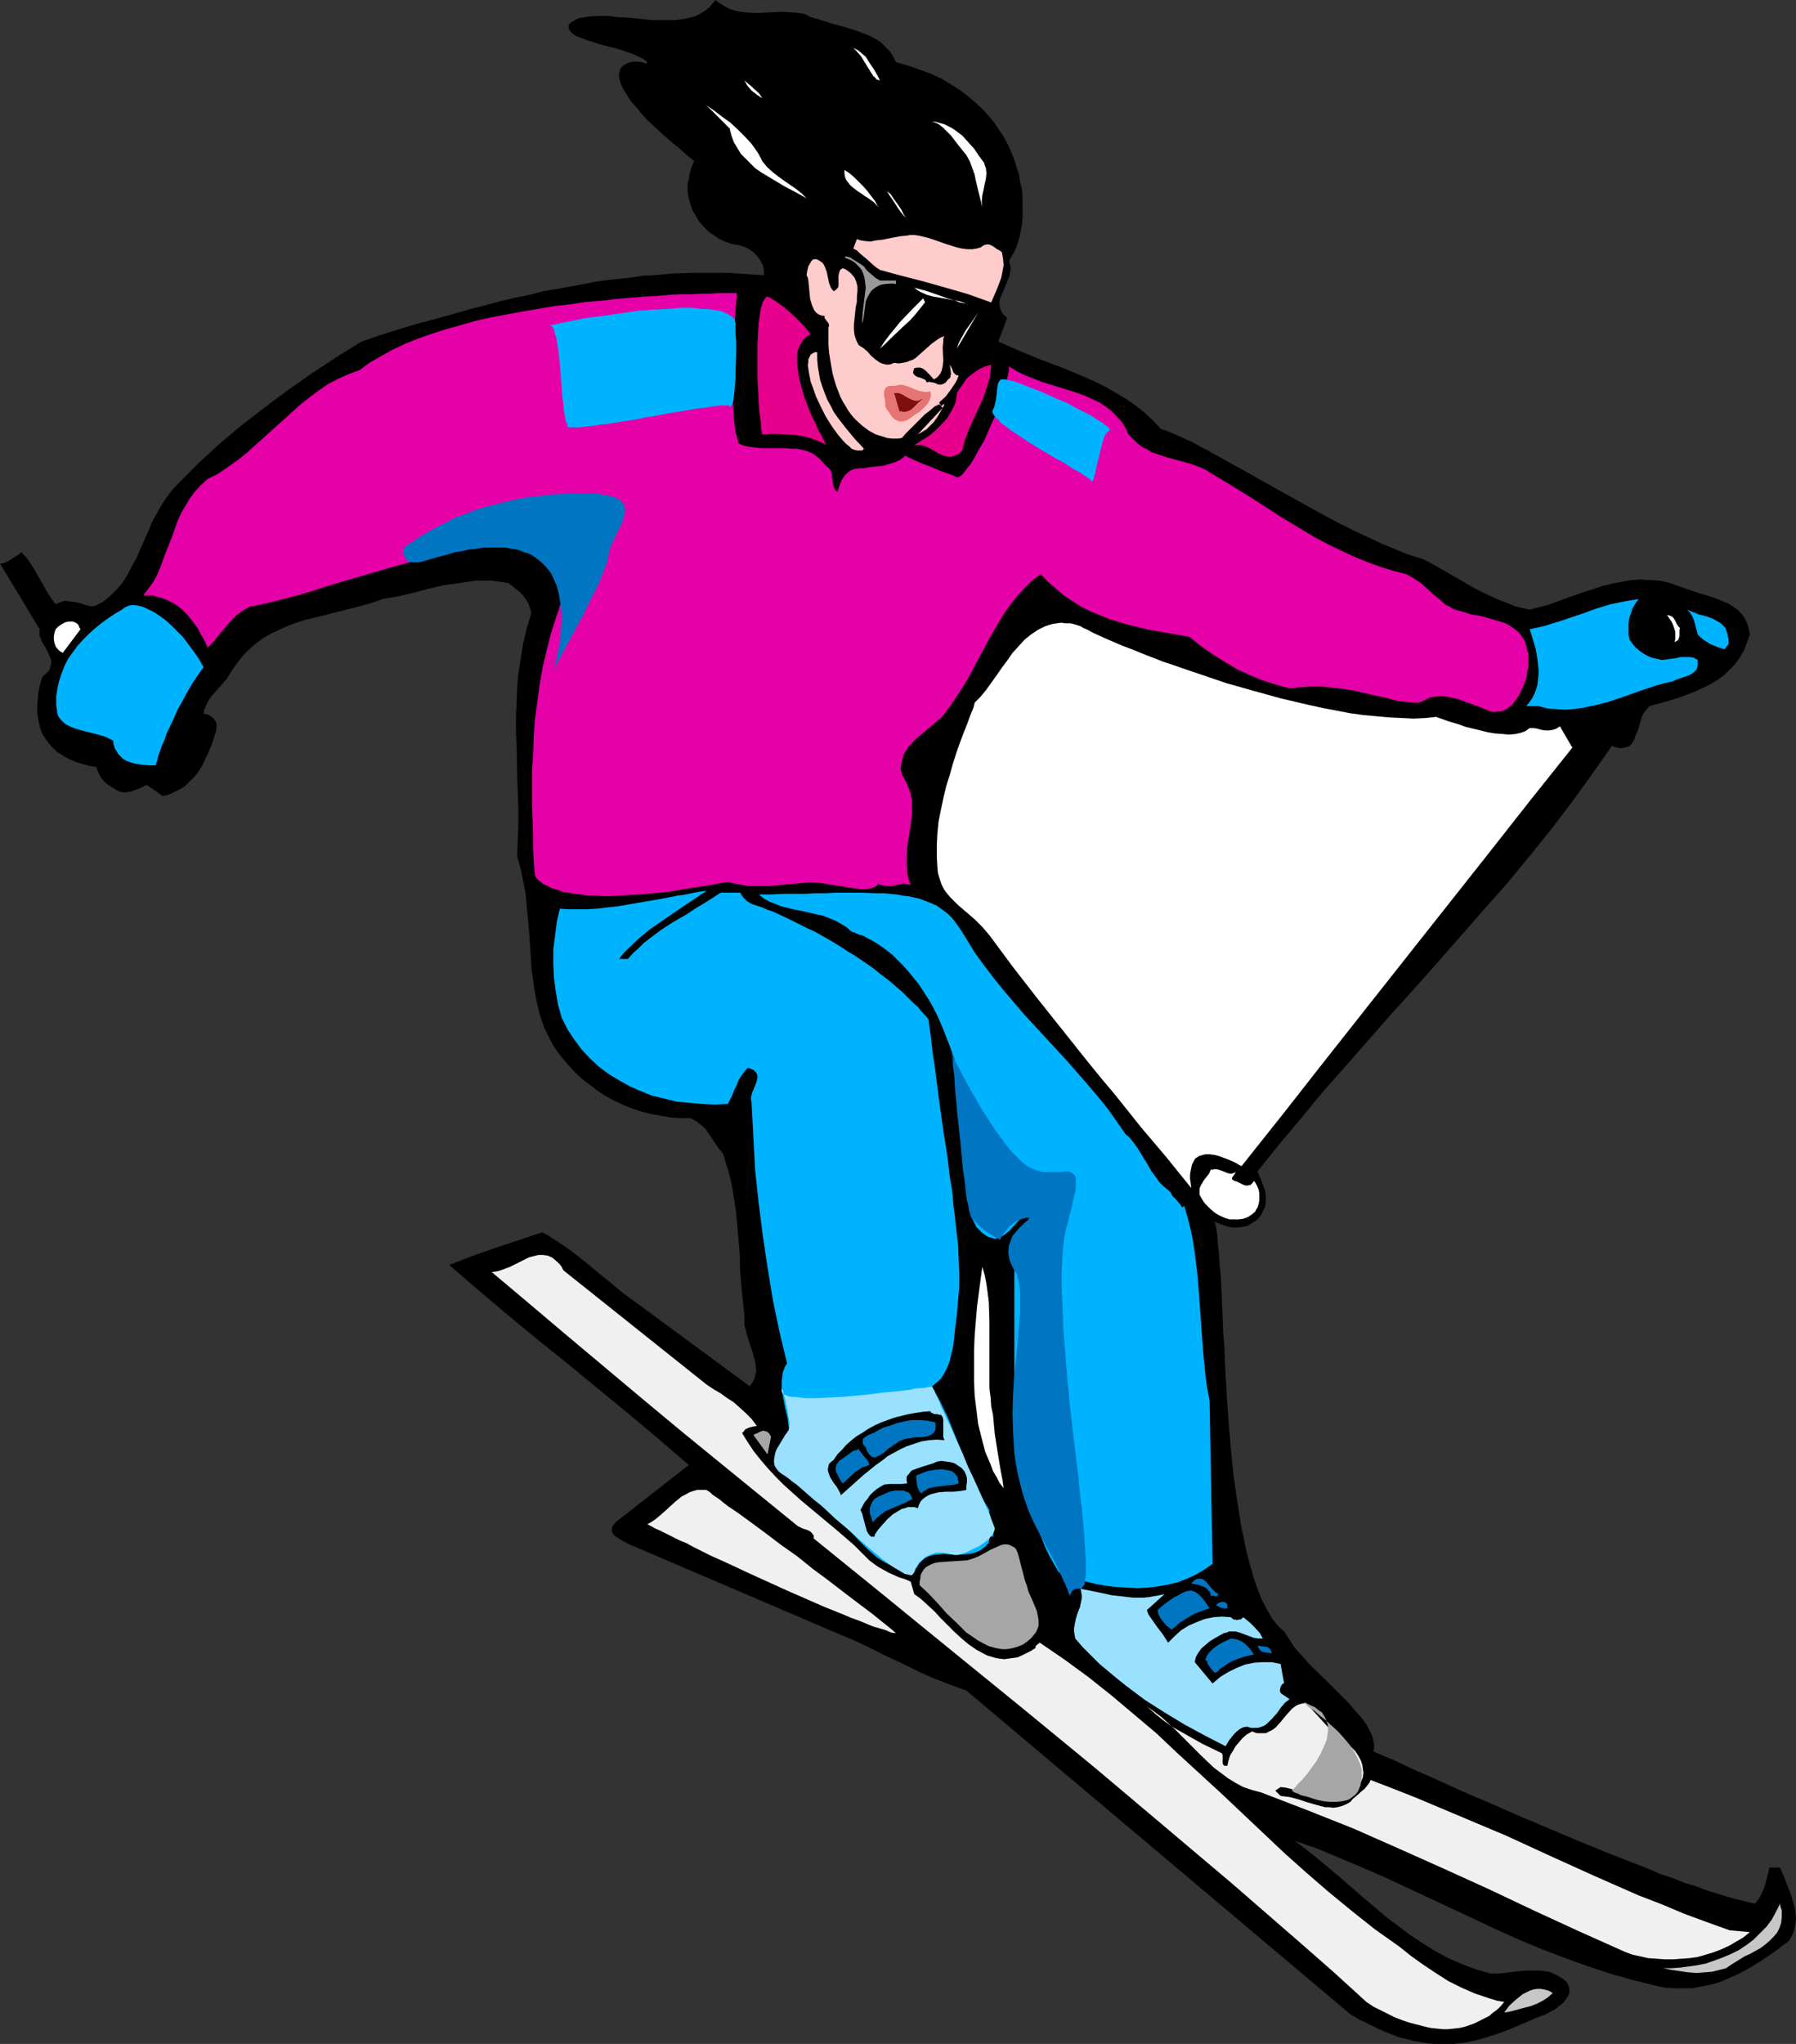 <?xml version="1.0" encoding="UTF-8" standalone="no"?>
<svg
   version="1.0"
   width="129.766mm"
   height="147.62mm"
   id="svg58"
   sodipodi:docname="Skier 37.wmf"
   xmlns:inkscape="http://www.inkscape.org/namespaces/inkscape"
   xmlns:sodipodi="http://sodipodi.sourceforge.net/DTD/sodipodi-0.dtd"
   xmlns="http://www.w3.org/2000/svg"
   xmlns:svg="http://www.w3.org/2000/svg">
  <rect width="100%" height="100%" fill="#333333" stroke="none"/>
  <sodipodi:namedview
     id="namedview58"
     pagecolor="#ffffff"
     bordercolor="#000000"
     borderopacity="0.25"
     inkscape:showpageshadow="2"
     inkscape:pageopacity="0.0"
     inkscape:pagecheckerboard="0"
     inkscape:deskcolor="#d1d1d1"
     inkscape:document-units="mm" />
  <defs
     id="defs1">
    <pattern
       id="WMFhbasepattern"
       patternUnits="userSpaceOnUse"
       width="6"
       height="6"
       x="0"
       y="0" />
  </defs>
  <path
     style="fill:#000000;fill-opacity:1;fill-rule:evenodd;stroke:none"
     d="m 219.937,3.878 1.454,0.808 1.778,0.485 3.555,1.131 3.555,0.969 3.717,1.131 1.616,0.646 1.778,0.646 1.454,0.808 1.616,0.969 1.131,1.131 1.293,1.293 0.97,1.454 0.808,1.616 3.394,0.969 3.232,1.131 3.07,1.131 2.747,1.293 2.424,1.454 2.586,1.616 2.101,1.616 2.101,1.777 1.939,1.777 1.616,1.777 1.616,1.939 1.293,1.939 1.293,1.939 1.131,2.101 0.97,2.101 0.808,2.101 0.646,2.101 0.646,1.939 0.323,2.101 0.485,1.939 0.162,2.101 v 1.939 1.939 1.939 l -0.162,1.616 -0.323,1.777 -0.323,1.616 -0.485,1.616 -0.485,1.454 -0.646,1.293 -0.646,1.131 -0.646,1.131 0.323,0.969 0.162,0.969 -0.162,0.969 -0.162,1.131 -0.808,1.939 -0.808,1.939 -0.808,1.939 -0.323,0.969 V 83.052 l 0.162,0.969 0.323,0.969 0.646,0.969 0.97,0.808 -2.424,6.463 2.909,1.293 2.909,1.293 5.979,2.424 5.979,2.262 5.818,2.424 2.909,1.293 2.909,1.454 2.747,1.616 2.747,1.616 2.586,1.777 2.424,1.939 2.262,2.101 2.262,2.424 1.131,0.323 1.293,0.485 1.454,0.646 1.454,0.646 1.778,0.808 1.778,0.808 1.939,1.131 1.939,0.969 2.262,1.293 2.101,1.131 2.262,1.293 2.424,1.293 4.848,2.747 5.171,2.908 10.504,5.817 5.333,2.908 5.171,2.585 5.171,2.424 2.424,1.131 2.424,0.969 2.262,0.969 2.424,0.969 2.101,0.646 2.101,0.646 3.555,1.939 3.394,1.939 6.949,4.039 3.555,1.777 3.717,1.616 3.717,1.454 1.939,0.485 2.101,0.485 2.424,-0.646 2.586,-0.646 4.848,-1.777 5.01,-1.777 5.01,-1.616 2.586,-0.646 2.586,-0.485 2.586,-0.485 2.586,-0.162 2.586,0.162 2.747,0.162 2.747,0.646 2.747,0.969 1.293,0.485 1.454,0.485 2.909,0.969 3.232,0.969 2.909,1.131 1.454,0.646 1.293,0.808 1.131,0.808 1.131,1.131 0.808,1.131 0.646,1.293 0.485,1.616 0.323,1.616 -0.808,2.262 -0.808,2.101 -1.131,1.939 -1.293,1.777 -1.616,1.616 -1.454,1.454 -1.778,1.293 -1.939,1.131 -1.939,0.969 -2.101,0.969 -2.101,0.808 -2.101,0.808 -4.202,1.293 -4.202,1.131 -0.646,0.808 -0.646,0.808 -0.646,0.969 -0.323,1.131 -0.646,2.262 -0.323,0.969 -0.485,0.969 -0.323,1.131 -0.485,0.808 -0.485,0.646 -0.646,0.485 -0.97,0.323 -0.97,0.162 h -0.646 l -0.485,-0.162 -0.808,-0.162 -0.646,-0.323 -5.333,7.594 -5.494,7.594 -5.656,7.433 -5.979,7.433 -5.979,7.271 -6.302,7.109 -12.605,14.381 -6.302,7.109 -6.464,7.109 -12.605,14.381 -6.302,7.109 -5.979,7.271 -5.979,7.109 -5.818,7.271 1.131,2.747 0.485,1.293 0.485,1.454 0.162,1.293 v 1.454 l -0.162,1.293 -0.646,1.293 -0.323,0.808 -0.323,0.485 -0.97,1.131 -1.293,0.808 -1.293,0.808 -1.616,0.323 -1.616,0.162 -1.616,-0.162 -1.616,-0.485 -2.586,-0.969 0.323,0.808 0.162,0.808 0.323,2.101 0.162,2.424 0.323,2.747 0.162,2.908 0.323,3.232 0.162,3.555 0.162,3.555 0.162,4.039 0.162,4.039 0.323,4.039 0.162,4.363 0.485,8.887 0.646,9.048 0.808,8.887 0.485,4.524 0.646,4.363 0.646,4.201 0.646,4.201 0.808,3.878 0.808,3.878 0.97,3.555 0.97,3.393 1.131,3.232 1.131,2.747 1.454,2.747 0.646,1.131 0.646,1.131 0.808,0.969 0.808,0.969 0.808,0.808 0.808,0.646 1.454,2.262 1.454,2.262 1.939,2.101 1.939,2.262 4.363,4.201 4.202,4.201 2.101,2.101 1.778,2.101 1.778,1.939 1.454,1.939 0.97,1.939 0.485,0.969 0.323,0.808 0.162,0.969 0.162,0.969 v 0.808 l -0.162,0.969 2.586,1.131 2.747,1.131 2.747,1.293 3.07,1.454 3.394,1.454 3.232,1.454 3.555,1.616 3.555,1.616 7.595,3.232 7.757,3.393 15.675,6.625 7.918,3.232 3.717,1.454 3.717,1.454 3.717,1.454 3.394,1.454 3.394,1.131 3.232,1.293 3.232,0.969 2.909,1.131 2.747,0.808 2.586,0.808 2.262,0.646 2.101,0.485 1.778,0.485 1.616,0.323 0.97,-1.293 0.646,-1.131 0.485,-1.131 0.485,-1.131 0.646,-2.424 0.323,-1.293 0.323,-1.454 h 2.909 l 0.485,1.131 0.485,1.131 0.97,2.424 0.97,2.585 0.808,2.585 0.323,1.293 0.162,1.293 0.162,1.293 -0.162,1.293 -0.162,1.293 -0.323,1.293 -0.646,1.293 -0.646,1.131 -3.878,2.908 -4.04,2.747 -2.101,1.293 -2.262,1.293 -2.262,1.131 -2.262,0.969 -2.262,0.969 -2.424,0.646 -2.424,0.485 -2.424,0.485 h -2.424 -2.424 l -2.586,-0.162 -2.424,-0.485 -6.464,-1.616 -6.302,-1.777 -6.302,-2.101 -6.302,-2.262 -6.302,-2.424 -6.141,-2.585 -6.141,-2.747 -6.141,-2.908 -12.12,-5.655 -12.12,-5.655 -5.979,-2.585 -6.141,-2.585 -6.141,-2.585 -6.141,-2.101 3.232,2.424 3.232,2.585 6.141,5.171 6.141,5.332 6.302,5.332 3.232,2.424 3.232,2.424 3.394,2.262 3.394,2.101 3.555,1.939 3.717,1.616 3.878,1.454 3.878,1.131 h 2.586 l 2.747,-0.323 2.586,-0.323 2.747,-0.162 h 2.747 l 1.293,0.162 1.293,0.162 1.293,0.485 1.293,0.646 1.293,0.808 1.131,0.969 0.323,0.808 0.323,0.808 v 0.646 0.646 l -0.323,0.808 -0.323,0.485 -0.485,0.646 -0.485,0.646 -1.131,0.969 -1.293,0.969 -1.293,0.646 -1.131,0.646 -2.586,0.969 -2.586,1.131 -5.333,2.262 -2.747,0.969 -2.909,0.969 -2.909,0.808 -3.07,0.646 -3.07,0.323 h -1.778 -1.616 -1.778 l -1.778,-0.162 -1.939,-0.323 -1.939,-0.323 -1.778,-0.485 -2.101,-0.485 -2.101,-0.808 -2.101,-0.808 -2.101,-0.969 -2.262,-1.131 -2.424,-1.131 -2.424,-1.454 -104.878,-88.384 -4.525,-1.616 -4.525,-1.777 -4.363,-1.939 -4.202,-2.101 -4.202,-1.939 -4.202,-2.101 -4.04,-1.939 -4.202,-1.777 -58.176,-24.883 -0.808,-0.485 -0.97,-0.485 -0.97,-0.646 -0.808,-0.485 -0.646,-0.808 -0.162,-0.323 v -0.485 -0.485 l 0.162,-0.485 0.323,-0.485 0.485,-0.646 20.038,-15.673 -8.08,-6.948 -8.08,-6.786 -16.322,-13.411 -8.242,-6.625 -8.242,-6.786 -8.242,-6.948 -8.242,-7.109 6.302,-2.424 6.464,-2.262 6.302,-2.101 6.302,-2.101 1.616,0.808 1.454,0.969 3.232,2.101 3.07,2.262 3.232,2.585 3.07,2.585 3.232,2.585 3.07,2.585 2.909,2.101 31.835,23.429 0.808,-1.131 0.485,-0.969 0.323,-1.293 0.162,-1.131 -0.162,-1.131 -0.162,-1.131 -0.646,-2.424 -0.808,-2.424 -0.808,-2.585 -0.323,-1.293 -0.323,-1.293 v -1.454 -1.293 l -0.646,-5.655 -0.485,-5.655 -0.162,-5.494 -0.485,-5.494 -0.485,-5.494 -0.808,-5.494 -0.485,-2.585 -0.646,-2.747 -0.808,-2.585 -0.808,-2.747 -1.131,-1.293 -0.97,-1.454 -1.778,-2.585 -0.97,-1.454 -1.293,-1.131 -1.293,-0.969 -1.454,-0.808 h -2.747 l -2.747,-0.162 -2.586,-0.485 -2.747,-0.485 -2.586,-0.646 -2.424,-0.808 -2.424,-0.969 -2.424,-1.131 -2.424,-1.293 -2.262,-1.454 -2.101,-1.616 -2.101,-1.616 -1.939,-1.777 -1.778,-1.939 -1.778,-2.101 -1.616,-2.101 -0.97,-1.454 -0.808,-1.616 -1.454,-2.908 -1.131,-3.232 -0.808,-3.232 -0.646,-3.232 -0.485,-3.393 -0.485,-3.393 -0.162,-3.393 -0.485,-6.786 -0.646,-6.948 -0.323,-3.393 -0.646,-3.232 -0.646,-3.232 -0.97,-3.393 0.162,-4.524 0.162,-4.524 v -4.363 l -0.162,-4.201 -0.162,-4.201 -0.162,-8.241 -0.162,-4.039 v -4.039 l 0.162,-3.878 0.162,-4.039 0.323,-3.878 0.646,-4.039 0.646,-4.039 0.97,-4.201 1.293,-4.201 -0.323,-1.293 -0.485,-1.293 -0.646,-1.131 -0.808,-1.131 -0.97,-0.969 -0.97,-0.808 -2.101,-1.616 -2.262,-0.323 -2.262,-0.323 h -2.101 -2.262 l -2.262,0.323 -2.101,0.323 -4.525,0.646 -4.202,0.969 -4.202,1.131 -4.202,0.969 -1.939,0.323 -1.939,0.323 -2.747,0.969 -2.747,0.808 -5.656,1.454 -5.818,1.454 -2.747,0.646 -2.909,0.808 -2.747,0.969 -2.586,1.131 -2.747,1.293 -2.424,1.454 -2.262,1.777 -2.262,2.101 -0.97,1.131 -0.97,1.293 -0.97,1.293 -0.97,1.454 -0.97,1.616 -1.131,1.293 -1.131,1.293 -1.131,1.293 -1.131,1.293 -0.808,1.293 -0.646,1.454 -0.323,0.808 -0.162,0.969 1.131,0.162 0.808,0.485 0.808,0.646 0.485,0.646 0.323,0.808 v 0.969 l -0.162,0.969 -0.323,1.131 -0.808,2.585 -1.131,2.585 -1.293,2.747 -0.646,1.131 -0.808,1.293 -0.97,1.131 -0.97,0.969 -0.97,0.969 -1.131,0.969 -1.293,0.646 -1.293,0.646 -1.454,0.646 -1.454,0.323 -4.363,-3.07 -0.97,0.485 -0.97,0.485 -2.101,0.808 -0.97,0.162 -1.131,0.162 -1.131,-0.162 -0.97,-0.485 -1.778,-1.131 -0.97,-0.646 -0.808,-0.808 -0.646,-0.808 -0.485,-0.808 -0.485,-0.969 -0.323,-1.131 -1.939,-0.323 -1.778,-0.485 -1.616,-0.485 -1.616,-0.646 -1.293,-0.646 -1.293,-0.808 -1.131,-0.646 -0.97,-0.969 -0.808,-0.808 -0.808,-0.969 -1.293,-1.939 -0.485,-0.969 -0.323,-0.969 -0.485,-2.101 -0.323,-2.101 v -1.939 l 0.162,-1.939 0.162,-1.616 0.323,-1.616 0.323,-1.293 0.323,-0.969 0.162,-0.323 0.162,-0.323 0.808,-0.646 0.808,-0.808 0.323,-0.808 0.162,-0.646 0.162,-0.808 -0.162,-0.808 -0.646,-1.616 -0.808,-1.616 -0.97,-1.616 -0.646,-1.616 v -0.969 -0.808 L 0,153.824 h 0.485 l 0.646,-0.162 0.808,-0.323 0.808,-0.485 1.778,-1.131 0.808,-0.485 0.162,-0.323 0.323,-0.162 1.293,1.293 1.131,1.616 1.131,1.777 1.131,1.939 2.262,4.039 1.131,1.777 1.293,1.777 0.646,-0.323 0.646,-0.323 0.646,-0.162 0.646,-0.162 1.454,0.162 1.293,0.162 1.454,0.323 1.293,0.485 1.293,0.323 h 1.293 l 1.293,-0.646 1.131,-0.646 1.939,-1.616 1.778,-1.777 1.616,-1.939 1.293,-2.101 1.131,-2.262 1.293,-2.262 0.97,-2.262 2.101,-4.686 0.97,-2.424 1.293,-2.424 1.293,-2.262 1.454,-2.262 1.616,-2.101 1.778,-1.939 5.656,-5.655 5.818,-5.332 5.979,-5.009 6.302,-4.847 6.302,-4.686 6.464,-4.524 6.626,-4.363 6.787,-4.201 5.171,-1.777 5.171,-1.616 4.848,-1.454 4.848,-1.293 4.686,-1.293 4.525,-1.293 4.363,-1.131 4.202,-1.131 4.04,-0.969 4.04,-0.808 3.717,-0.969 3.878,-0.646 3.555,-0.646 3.394,-0.646 3.394,-0.646 3.394,-0.485 3.07,-0.323 3.232,-0.323 2.909,-0.485 3.07,-0.162 5.494,-0.485 5.333,-0.162 h 5.171 5.01 l 4.686,0.323 4.686,0.323 v -0.808 -0.646 l -0.323,-1.293 -0.646,-1.293 -0.808,-1.131 -1.131,-1.131 -1.131,-0.808 -1.293,-0.646 -1.616,-0.485 -1.131,-0.162 -1.293,-0.323 -1.293,-0.485 -1.454,-0.646 -1.454,-0.969 -1.454,-0.969 -1.293,-1.293 -1.293,-1.454 -0.97,-1.616 -0.97,-1.616 -0.646,-1.939 -0.485,-1.939 -0.162,-1.131 v -2.262 l 0.323,-1.131 0.162,-1.293 0.323,-1.293 0.485,-1.293 0.485,-1.131 -1.616,-1.293 -1.454,-1.293 -1.454,-1.293 -1.454,-1.131 -2.586,-2.262 -2.101,-1.939 -2.101,-1.939 -1.616,-1.777 -1.454,-1.777 -1.293,-1.454 -0.97,-1.454 -0.808,-1.293 -0.646,-1.131 -0.485,-1.131 -0.323,-0.969 -0.162,-0.969 v -0.646 l 0.162,-0.646 0.162,-0.646 0.323,-0.485 0.485,-0.485 0.485,-0.323 0.97,-0.485 1.293,-0.323 h 1.131 l 0.97,0.162 0.808,0.162 0.323,0.162 0.162,0.162 0.485,-0.485 -0.97,-0.808 -1.293,-0.646 -1.454,-0.646 -1.778,-0.646 -1.778,-0.646 -1.778,-0.485 -3.878,-0.969 -1.778,-0.646 -1.778,-0.485 -1.616,-0.646 -1.293,-0.485 -0.97,-0.646 -0.808,-0.808 -0.162,-0.323 -0.162,-0.485 V 7.271 6.786 l 0.646,-0.646 0.808,-0.485 0.808,-0.485 0.97,-0.323 1.131,-0.162 1.131,-0.162 2.424,-0.162 h 2.747 l 2.909,0.323 3.07,0.162 3.07,0.323 3.07,0.323 h 3.07 3.07 l 1.293,-0.162 1.454,-0.162 1.293,-0.323 1.293,-0.323 1.131,-0.485 1.131,-0.646 0.97,-0.646 0.97,-0.808 0.808,-0.969 L 195.374,0 l 1.293,0.969 1.293,0.808 1.293,0.646 1.454,0.485 1.454,0.323 1.616,0.162 3.07,0.162 3.232,-0.162 3.394,-0.162 3.232,0.162 1.616,0.162 z"
     id="path1" />
  <path
     style="fill:#ffffff;fill-opacity:1;fill-rule:evenodd;stroke:none"
     d="m 240.299,21.975 -0.485,-0.162 -0.485,-0.162 -0.323,-0.485 -0.485,-0.323 -0.808,-1.293 -0.808,-1.293 -1.778,-2.908 -1.131,-1.293 -0.485,-0.485 -0.485,-0.485 1.293,0.646 0.97,0.808 1.131,0.969 0.808,1.293 1.616,2.424 0.808,1.454 z"
     id="path2" />
  <path
     style="fill:#ffffff;fill-opacity:1;fill-rule:evenodd;stroke:none"
     d="m 190.526,15.027 2.424,0.969 z"
     id="path3" />
  <path
     style="fill:#ffffff;fill-opacity:1;fill-rule:evenodd;stroke:none"
     d="m 208.141,26.822 -1.454,-0.969 -1.454,-1.131 -1.131,-1.293 -0.808,-1.454 1.131,0.969 0.808,0.646 0.646,0.646 1.293,1.131 0.485,0.646 z"
     id="path4" />
  <path
     style="fill:#ffffff;fill-opacity:1;fill-rule:evenodd;stroke:none"
     d="m 208.141,43.95 1.293,1.616 1.616,1.454 1.454,1.131 1.778,1.293 3.07,2.101 1.616,1.293 1.293,1.293 -2.909,-1.616 -3.07,-1.616 -3.232,-1.939 -3.232,-1.939 -1.616,-1.131 -1.293,-1.293 -1.293,-1.293 -1.293,-1.293 -0.97,-1.616 -0.97,-1.616 -0.646,-1.777 -0.485,-1.939 -6.302,-6.302 2.101,1.454 2.101,1.616 2.262,1.616 2.101,1.939 1.939,1.939 1.778,1.939 1.616,2.262 0.646,1.131 z"
     id="path5" />
  <path
     style="fill:#ffffff;fill-opacity:1;fill-rule:evenodd;stroke:none"
     d="m 268.74,44.434 0.162,0.646 0.323,0.808 0.162,1.454 -0.162,1.454 -0.323,1.454 -0.323,1.616 -0.323,1.454 -0.162,1.616 0.162,1.616 -0.485,-1.939 -0.485,-1.939 -0.808,-3.393 -0.323,-1.616 -0.646,-1.777 -0.646,-1.777 -0.97,-1.777 -2.101,-2.585 -2.101,-2.747 -1.131,-1.131 -1.131,-1.131 -1.293,-0.969 -1.616,-0.646 1.131,0.162 1.131,0.323 1.131,0.323 0.97,0.485 0.97,0.485 0.97,0.646 1.939,1.454 1.616,1.777 1.616,1.777 1.293,1.939 z"
     id="path6" />
  <path
     style="fill:#ffffff;fill-opacity:1;fill-rule:evenodd;stroke:none"
     d="m 239.814,56.553 -0.646,-0.808 -0.646,-0.646 -1.616,-1.131 -0.808,-0.485 -0.646,-0.485 -1.454,-0.969 -1.454,-1.131 -0.485,-0.485 -0.485,-0.646 -0.485,-0.646 -0.323,-0.808 -0.162,-0.969 v -0.969 l 1.454,0.969 1.293,1.131 1.293,1.293 1.131,1.131 1.131,1.293 0.97,1.293 1.131,1.454 z"
     id="path7" />
  <path
     style="fill:#ffffff;fill-opacity:1;fill-rule:evenodd;stroke:none"
     d="m 248.217,60.431 -0.646,-0.808 -0.808,-0.808 -0.808,-0.969 -0.808,-1.131 -1.454,-2.262 -0.808,-1.131 -0.646,-1.131 0.97,0.808 0.646,0.969 1.616,2.262 0.646,0.969 0.646,1.293 0.646,0.969 z"
     id="path8" />
  <path
     style="fill:#999999;fill-opacity:1;fill-rule:evenodd;stroke:none"
     d="m 244.662,76.589 v 0.969 l -0.808,-0.162 h -0.646 l -1.778,0.162 -0.808,0.162 -0.808,0.323 -0.808,0.485 -0.646,0.485 -0.485,0.485 -0.323,0.485 -0.646,1.131 -0.485,1.131 -0.162,1.293 -0.162,1.131 -0.162,1.293 -0.162,1.131 -0.323,1.293 v -1.131 l 0.162,-2.262 0.162,-1.293 0.323,-2.585 0.323,-2.585 -0.162,-1.293 -0.162,-1.293 -0.323,-1.131 -0.485,-1.131 -0.808,-0.969 -0.97,-0.969 -1.293,-0.808 -0.808,-0.323 -0.808,-0.323 0.485,-0.323 0.485,0.162 0.646,0.162 0.646,0.485 1.616,0.969 1.454,0.969 0.808,1.131 1.131,0.969 1.131,0.969 1.293,0.808 z"
     id="path9" />
  <path
     style="fill:#ffcccc;fill-opacity:1;fill-rule:evenodd;stroke:none"
     d="m 240.299,73.68 -0.97,-0.646 -0.808,-0.646 -1.778,-1.616 -1.939,-1.616 -0.808,-0.808 -0.97,-0.485 0.97,-2.585 0.97,0.323 0.97,0.162 1.778,0.162 1.616,-0.323 1.616,-0.162 1.616,-0.323 1.616,-0.323 1.778,-0.323 1.778,-0.162 0.808,-0.162 h 1.131 l 1.131,0.162 1.454,0.323 1.293,0.323 1.454,0.485 3.232,1.131 3.07,0.969 1.454,0.323 1.454,0.162 h 1.293 l 1.131,-0.162 1.131,-0.323 0.97,-0.646 0.646,-0.162 h 0.646 l 0.485,0.162 0.646,0.323 1.131,0.808 0.646,0.323 0.646,0.485 0.323,1.777 0.162,1.777 -0.323,1.777 -0.323,1.616 -0.646,1.777 -0.646,1.616 -1.454,3.393 -6.302,-2.262 -6.141,-1.777 -6.302,-1.777 -6.302,-1.616 z"
     id="path10" />
  <path
     style="fill:#ffcccc;fill-opacity:1;fill-rule:evenodd;stroke:none"
     d="m 227.694,79.497 0.485,-0.323 0.323,-0.323 0.323,-0.323 0.162,-0.485 v -0.808 -0.969 -0.969 l 0.162,-0.808 0.162,-0.485 0.162,-0.323 0.162,-0.162 0.485,-0.323 0.808,0.323 0.646,0.485 0.485,0.323 0.485,0.485 0.808,0.969 0.485,1.131 0.323,1.293 v 1.293 l -0.162,1.454 v 1.454 l -0.323,1.454 -0.162,1.616 -0.323,3.07 v 1.454 l 0.162,1.454 0.485,1.454 0.646,1.293 1.293,0.808 1.131,0.969 0.97,1.131 1.131,0.969 1.131,0.808 0.646,0.323 0.646,0.162 0.646,0.162 h 0.646 l 0.646,-0.162 0.808,-0.323 1.293,0.162 0.97,-0.162 0.97,-0.162 0.808,-0.323 0.97,-0.323 0.808,-0.485 1.454,-1.293 2.909,-2.585 1.778,-1.293 0.808,-0.485 0.97,-0.323 -0.323,0.646 v 0.808 l -0.162,1.616 0.162,3.555 -0.162,1.616 -0.162,0.646 -0.162,0.646 -0.323,0.646 -0.485,0.646 -0.485,0.485 -0.808,0.485 -1.131,-1.293 -1.131,-1.131 -0.646,-0.485 -0.808,-0.323 h -0.808 l -0.808,0.162 -0.162,0.485 -0.162,0.485 v 0.323 l 0.162,0.323 0.485,0.485 0.646,0.323 0.646,0.162 0.808,0.323 0.646,0.323 0.162,0.323 0.162,0.323 0.646,-0.162 0.808,0.162 0.808,0.162 0.646,0.323 0.808,0.162 0.646,-0.162 0.323,-0.162 0.323,-0.162 0.485,-0.485 0.323,-0.485 0.485,-0.323 0.162,-0.323 0.162,-0.969 -0.162,-1.293 -0.162,-1.131 0.646,1.131 0.323,0.969 0.323,0.323 0.323,0.323 0.323,0.162 h 0.485 l -0.323,0.969 -0.485,0.969 -1.293,1.939 -1.454,1.939 -1.778,1.616 0.485,0.969 0.323,-0.162 0.323,-0.323 h 0.323 l -0.646,1.293 -0.646,1.131 -0.808,1.293 -0.808,1.131 -0.97,0.969 -0.97,0.969 -1.293,0.808 -1.131,0.646 6.787,-7.271 -0.97,-0.969 -1.293,0.646 -1.293,1.131 -1.293,0.969 -1.293,1.293 -2.586,2.585 -1.293,1.293 -1.131,1.293 -1.131,0.162 h -1.454 l -1.454,-0.162 -1.454,-0.485 -1.616,-0.485 -1.778,-0.969 -1.778,-1.293 -1.616,-1.454 -0.808,-0.808 -0.808,-0.969 -0.808,-1.131 -0.646,-1.131 -0.808,-1.293 -0.646,-1.293 -1.131,-2.908 -0.485,-1.616 -0.485,-1.777 -0.323,-1.777 -0.323,-1.939 -0.323,-2.101 -0.162,-2.101 v -2.424 -2.262 l 0.162,-0.323 v -0.323 l -0.162,-0.485 -0.646,-0.808 -0.323,-0.485 -0.162,-0.323 0.162,-0.323 -0.97,-0.162 -0.808,-0.323 -0.646,-0.485 -0.485,-0.646 -0.323,-0.646 -0.323,-0.808 -0.485,-1.616 -0.323,-3.393 -0.162,-1.616 -0.162,-0.808 -0.323,-0.646 0.162,-1.131 0.323,-1.293 0.646,-1.131 0.323,-0.485 0.485,-0.323 h 0.808 l 0.646,0.323 0.485,0.323 0.485,0.323 0.323,0.485 0.323,0.646 0.485,1.293 0.646,3.07 0.485,1.293 0.323,0.485 z"
     id="path11" />
  <path
     style="fill:#ffffff;fill-opacity:1;fill-rule:evenodd;stroke:none"
     d="m 263.892,82.89 -1.778,-0.646 -1.778,-0.323 -3.555,-0.646 -1.939,-0.323 -1.778,-0.485 -1.778,-0.808 -0.808,-0.485 -0.808,-0.646 1.778,0.485 1.778,0.485 3.717,1.293 1.778,0.646 1.778,0.485 1.616,0.646 z"
     id="path12" />
  <path
     style="fill:#e600a7;fill-opacity:1;fill-rule:evenodd;stroke:none"
     d="m 146.086,238.815 -0.323,-3.393 -0.162,-3.716 v -3.878 l -0.162,-4.201 -0.162,-4.201 v -4.524 -4.524 l 0.323,-4.524 0.162,-4.847 0.323,-4.686 0.646,-4.686 0.646,-4.847 0.808,-4.686 1.131,-4.686 1.131,-4.524 1.454,-4.524 0.646,-1.777 0.485,-1.777 0.323,-1.616 0.323,-1.454 v -1.454 -1.293 -1.293 l -0.323,-1.131 -0.323,-0.969 -0.485,-1.131 -0.485,-0.808 -0.646,-0.808 -0.808,-0.646 -0.808,-0.646 -0.808,-0.646 -1.131,-0.485 -0.97,-0.323 -1.131,-0.323 -1.293,-0.323 -1.293,-0.162 -2.747,-0.323 h -3.07 l -3.232,0.323 -3.394,0.323 -3.717,0.485 -3.717,0.646 -3.717,0.969 -4.04,0.808 -7.918,2.101 -7.757,2.262 -3.878,1.131 -3.878,1.131 -3.717,1.131 -3.394,1.131 -3.394,0.969 -3.07,0.808 -3.07,0.808 -2.586,0.646 -2.424,0.485 -1.131,0.323 h -0.97 l -0.97,0.646 -0.97,0.485 -1.778,1.293 -1.454,1.454 -1.293,1.454 -2.424,2.908 -1.293,1.616 -1.454,1.454 -0.646,-1.454 -0.808,-1.454 -0.646,-1.131 -0.646,-1.293 -1.454,-1.939 -1.454,-1.777 -1.454,-1.454 -1.454,-1.131 -1.454,-0.808 -1.293,-0.646 -1.293,-0.485 -1.293,-0.323 -0.97,-0.323 h -0.97 -1.293 -0.323 -0.162 l 1.454,-1.939 1.293,-1.777 1.131,-2.101 0.808,-1.939 1.616,-4.363 1.616,-4.039 1.454,-4.201 0.97,-2.101 1.131,-1.939 1.131,-1.939 1.454,-1.939 1.616,-1.777 1.939,-1.777 2.909,-1.454 2.586,-1.777 2.747,-1.939 2.424,-1.939 4.848,-4.363 4.848,-4.363 4.848,-4.363 2.424,-1.939 2.586,-1.939 2.586,-1.777 2.747,-1.454 2.909,-1.293 3.07,-1.131 2.586,-1.939 3.07,-1.777 3.232,-1.777 3.394,-1.616 3.555,-1.454 3.717,-1.293 4.04,-1.293 4.04,-1.131 4.04,-1.131 4.202,-0.969 4.363,-0.808 4.363,-0.808 8.565,-1.454 4.363,-0.485 4.202,-0.646 4.202,-0.323 4.04,-0.485 3.878,-0.323 3.717,-0.323 3.555,-0.162 3.555,-0.323 3.07,-0.162 h 3.07 l 2.586,-0.162 h 2.424 l 2.101,-0.162 h 1.778 3.232 v 0.162 0.162 0.485 0.646 l -0.162,0.646 V 83.052 l -0.162,0.969 v 1.131 l -0.162,1.293 v 1.293 l -0.162,2.908 -0.162,3.232 -0.162,3.393 -0.162,6.948 v 3.393 l 0.162,3.232 0.162,3.232 0.162,1.293 0.162,1.454 0.162,1.131 0.323,1.131 0.323,1.131 0.162,0.808 1.454,0.646 1.616,0.323 1.454,0.162 1.616,0.162 h 6.626 l 1.616,0.162 h 1.454 l 1.616,0.323 1.293,0.323 1.454,0.646 1.131,0.808 1.131,0.969 1.131,1.293 0.485,0.485 0.485,0.323 0.323,0.485 0.323,0.323 0.323,0.969 v 0.969 l 0.162,0.485 v 0.485 l 0.162,0.969 0.323,0.969 0.323,0.485 0.485,0.485 0.808,-2.262 0.485,-1.131 0.646,-0.969 0.808,-0.808 0.808,-0.646 1.131,-0.485 h 0.485 l 0.646,-0.162 h 1.616 l 1.454,-0.323 1.778,-0.162 1.778,-0.162 1.616,-0.485 1.616,-0.485 1.454,-0.646 1.454,-1.131 0.97,0.485 0.97,0.485 2.262,0.969 4.848,1.939 1.131,0.485 1.939,0.646 0.808,0.323 0.646,0.323 0.485,0.162 h 0.323 0.162 l 0.485,-0.323 0.646,-0.485 0.97,-1.293 1.293,-1.616 1.131,-1.939 1.131,-2.101 1.293,-2.101 2.101,-4.847 1.131,-2.424 0.808,-2.424 0.808,-2.262 0.808,-2.101 0.485,-2.101 0.323,-1.616 0.162,-0.808 0.162,-0.646 v -1.131 l 2.101,1.293 2.262,1.131 2.101,0.808 2.424,0.969 4.686,1.454 4.686,1.454 2.262,0.808 2.101,0.969 2.101,0.969 1.939,1.293 1.778,1.454 1.616,1.777 0.808,0.808 0.646,1.131 0.646,1.131 0.485,1.131 1.293,1.293 1.131,1.131 1.293,0.969 1.293,0.646 1.293,0.808 1.454,0.485 2.909,0.969 5.979,1.616 2.747,0.969 1.454,0.646 1.293,0.808 6.464,3.878 6.464,4.039 6.464,4.201 6.464,3.878 3.232,1.939 3.394,1.777 3.394,1.616 3.394,1.616 3.555,1.454 3.555,1.293 3.555,1.131 3.717,0.969 0.97,0.485 1.131,0.646 1.939,1.293 1.616,1.454 1.778,1.616 1.778,1.454 1.616,1.454 1.131,0.485 0.97,0.646 0.97,0.323 1.293,0.323 2.586,0.808 2.909,0.485 2.747,0.808 2.747,0.808 1.293,0.485 1.131,0.646 1.131,0.808 0.97,0.808 0.808,0.969 0.808,1.293 0.485,1.293 0.323,1.616 0.323,0.808 v 0.969 1.131 1.293 l -0.323,1.293 -0.162,1.454 -0.485,1.454 -0.485,1.293 -0.646,1.293 -0.646,1.293 -0.808,1.131 -0.808,1.131 -0.97,0.808 -0.97,0.646 -1.131,0.485 h -1.131 l -0.323,0.162 h -0.646 l -0.808,-0.162 -0.808,-0.323 -1.131,-0.485 -1.293,-0.485 -2.747,-0.969 -2.909,-1.131 -1.616,-0.323 -1.454,-0.323 -1.616,-0.162 -1.454,0.162 -1.454,0.162 -1.293,0.646 -0.323,0.162 -0.485,0.323 -0.485,0.162 -0.646,0.162 h -0.646 -0.646 l -1.778,-0.162 -1.939,-0.162 -2.101,-0.485 -2.424,-0.646 -2.424,-0.485 -2.747,-0.646 -2.747,-0.646 -2.909,-0.485 -2.909,-0.323 -2.909,-0.323 h -3.07 l -2.909,0.162 -3.07,0.323 -3.555,-0.969 -3.555,-1.131 -3.555,-1.454 -3.555,-1.616 -3.232,-1.939 -3.394,-2.101 -3.232,-2.262 -3.232,-2.585 -5.494,-0.969 -5.494,-0.969 -5.494,-1.293 -2.747,-0.808 -2.586,-0.808 -2.747,-1.131 -2.424,-0.969 -2.586,-1.293 -2.262,-1.454 -2.424,-1.616 -2.101,-1.777 -2.262,-1.939 -1.939,-2.101 -2.424,1.777 -2.101,2.101 -1.939,2.101 -1.778,2.262 -1.778,2.424 -1.454,2.424 -2.909,5.009 -5.494,10.341 -1.454,2.424 -1.616,2.424 -1.616,2.424 -1.778,2.424 -0.808,0.969 -0.97,0.808 -2.101,1.777 -2.101,1.777 -2.101,1.777 -0.808,0.969 -0.97,0.969 -0.646,0.969 -0.646,1.131 -0.323,1.293 -0.323,1.293 -0.162,1.293 0.323,1.454 0.97,1.777 0.808,1.777 0.646,1.777 0.323,1.939 v 1.777 1.939 l -0.485,3.878 -0.646,3.878 -0.323,3.878 v 1.939 l 0.162,1.939 0.323,1.939 0.646,1.939 -0.485,-0.323 h -0.485 l -1.131,-0.162 -0.97,0.162 -1.131,0.323 -1.293,0.162 h -1.131 l -1.131,-0.162 -0.485,-0.162 -0.646,-0.323 -0.323,0.485 -0.485,0.323 -0.646,0.323 -0.646,0.162 -1.293,0.162 h -1.616 l -3.555,-0.485 -1.616,-0.323 -1.454,-0.162 -1.939,-0.323 -1.939,-0.323 -1.778,-0.162 h -1.778 l -3.717,0.323 -3.555,0.323 -3.555,0.323 h -3.717 -1.778 l -1.778,-0.323 -1.939,-0.323 -1.939,-0.485 -4.525,0.808 -4.202,0.646 -4.04,0.646 -3.717,0.646 -3.555,0.323 -3.394,0.323 -2.909,0.162 -2.909,0.162 -2.586,0.162 h -2.424 l -2.262,-0.162 h -1.939 l -1.939,-0.323 -1.778,-0.162 -1.454,-0.323 -1.454,-0.162 -1.131,-0.485 -1.131,-0.323 -0.97,-0.323 -0.808,-0.485 -0.808,-0.323 -0.646,-0.323 -0.485,-0.485 -0.485,-0.323 -0.646,-0.646 -0.323,-0.485 -0.162,-0.323 z"
     id="path13" />
  <path
     style="fill:#00b3ff;fill-opacity:1;fill-rule:evenodd;stroke:none"
     d="m 192.95,243.177 -6.302,4.201 -6.141,4.201 -3.07,2.101 -2.909,2.424 -2.909,2.747 -1.293,1.293 -1.293,1.616 h 2.424 l 1.454,-1.616 1.454,-1.293 1.454,-1.454 1.454,-1.131 3.232,-2.424 3.232,-2.101 3.394,-1.939 3.232,-2.101 3.232,-1.939 3.232,-2.101 h 5.333 l 0.323,0.646 0.485,0.646 0.485,0.485 0.485,0.485 1.293,0.808 1.454,0.485 1.454,0.485 1.454,0.646 1.454,0.485 1.454,0.646 2.747,1.293 2.586,1.293 2.586,1.293 2.424,1.131 2.262,1.293 2.262,1.293 2.101,1.293 1.939,1.293 1.939,1.131 3.555,2.424 1.616,1.131 1.616,1.293 1.454,1.131 1.293,0.969 1.293,1.131 1.131,0.969 1.131,0.969 0.97,0.969 0.97,0.969 0.808,0.808 1.616,1.454 0.485,0.646 0.97,1.131 0.485,0.485 0.323,0.323 0.162,0.323 0.162,0.162 0.162,0.162 v 0 l 0.646,4.686 0.485,4.363 0.646,4.201 0.485,3.878 0.485,3.716 0.485,3.716 0.485,3.393 0.485,3.393 0.485,3.07 0.485,3.07 0.323,2.747 0.323,2.747 0.485,2.747 0.323,2.424 0.162,2.424 0.323,2.424 0.485,4.363 0.485,4.201 0.162,3.878 0.162,3.878 v 3.716 l -0.323,3.716 -0.323,3.878 -0.485,3.878 -0.485,4.524 -0.485,2.101 -0.485,2.101 -0.808,2.101 -0.97,1.777 -0.646,0.969 -0.808,0.808 -0.808,0.646 -0.808,0.646 1.131,2.101 1.131,2.101 1.939,4.039 1.778,4.363 3.394,8.564 1.778,4.201 2.101,4.201 1.131,2.101 1.293,2.101 v 0.808 l 0.485,1.777 0.323,0.808 0.162,0.969 0.162,0.969 v 0.969 l -0.162,0.969 h -0.485 -0.323 l -0.162,0.323 v 0.323 l -0.162,0.808 v 0.323 l -0.323,0.162 -0.485,0.646 -0.646,0.485 -1.131,0.808 -1.293,0.485 -1.293,0.323 -1.454,0.162 h -1.454 -2.909 l -1.454,-0.162 -1.293,0.162 -1.454,0.162 -1.131,0.323 -1.293,0.646 -0.97,0.969 -0.485,0.485 -0.485,0.808 -0.485,0.646 -0.323,0.808 -2.101,-0.323 -1.778,-0.485 -1.778,-0.646 -1.616,-0.808 -1.454,-0.808 -1.454,-0.969 -2.586,-2.262 -2.424,-2.424 -2.424,-2.585 -2.586,-2.424 -1.454,-1.131 -1.293,-1.131 -0.97,-1.454 -1.131,-1.293 -1.293,-1.131 -1.454,-1.131 -3.07,-2.101 -1.454,-1.131 -1.454,-0.969 -1.293,-1.131 -0.97,-0.969 -0.646,-1.293 -0.323,-0.646 -0.162,-0.646 v -0.646 -0.808 l 0.162,-0.808 0.323,-0.646 0.323,-0.969 0.646,-0.808 0.646,-0.969 0.808,-0.969 0.162,-1.454 -0.162,-1.293 -0.323,-2.747 -0.646,-2.585 -0.485,-2.585 -0.485,-2.585 v -1.131 -1.293 l 0.162,-1.293 0.162,-1.131 0.485,-1.293 0.646,-1.131 -2.101,-8.725 -1.778,-8.564 -1.454,-8.887 -1.293,-8.725 -1.131,-8.887 -0.97,-9.048 -0.485,-9.21 -0.485,-9.21 -0.162,-0.646 v -0.646 l 0.323,-1.293 1.131,-2.747 0.162,-0.646 0.162,-0.646 v -0.485 l -0.162,-0.646 -0.323,-0.485 -0.485,-0.485 -0.646,-0.323 -0.97,-0.323 -0.97,0.969 -0.808,1.131 -0.808,1.293 -0.485,1.293 -0.646,1.293 -0.485,1.293 -0.646,1.293 -0.646,1.293 -3.555,0.162 -3.555,-0.162 -3.394,-0.323 -3.555,-0.323 -3.232,-0.808 -3.394,-0.808 -3.232,-1.293 -2.909,-1.293 -2.909,-1.616 -2.909,-1.777 -2.586,-1.939 -2.424,-2.262 -2.262,-2.424 -1.939,-2.585 -1.939,-2.908 -1.616,-3.232 -0.97,-3.555 -0.646,-3.716 -0.485,-3.716 -0.162,-3.878 v -3.716 l 0.485,-3.878 0.485,-3.716 0.808,-3.555 2.262,0.162 h 2.586 2.586 l 2.747,-0.162 2.747,-0.323 2.909,-0.323 5.656,-0.969 5.656,-0.969 2.586,-0.485 2.424,-0.485 1.293,-0.162 0.97,-0.162 2.262,-0.485 1.778,-0.323 z"
     id="path14" />
  <path
     style="fill:#ffffff;fill-opacity:1;fill-rule:evenodd;stroke:none"
     d="m 252.581,82.567 -1.293,1.616 -1.293,1.616 -1.454,1.616 -1.778,1.616 -3.232,3.07 -1.616,1.616 -1.616,1.454 1.131,-1.777 1.454,-1.939 1.454,-1.777 1.454,-1.777 3.232,-3.393 1.454,-1.454 1.616,-1.616 0.485,0.969 z"
     id="path15" />
  <path
     style="fill:#e6008d;fill-opacity:1;fill-rule:evenodd;stroke:none"
     d="m 221.392,91.292 -0.97,0.485 -0.808,0.646 -0.485,0.646 -0.485,0.808 -0.485,0.969 -0.323,0.969 -0.162,1.131 v 1.131 1.131 l 0.162,1.293 0.323,2.424 0.646,2.585 0.808,2.747 0.97,2.585 0.97,2.424 1.131,2.262 0.808,1.939 0.485,0.808 0.485,0.808 0.323,0.808 0.323,0.485 0.162,0.485 0.162,0.323 0.162,0.323 h 0.162 l -1.939,-0.969 -2.101,-0.808 -2.262,-0.646 -2.262,-0.323 -2.262,-0.162 -2.262,-0.162 h -2.424 l -2.101,0.162 -0.162,-0.808 -0.162,-0.969 v -0.969 l -0.162,-1.293 -0.323,-2.424 -0.162,-2.747 -0.162,-3.07 -0.162,-3.07 v -6.302 -3.07 l 0.162,-3.07 0.162,-2.585 0.162,-1.131 0.162,-1.131 0.162,-1.131 0.162,-0.808 0.323,-0.969 0.162,-0.646 0.323,-0.485 0.323,-0.485 0.323,-0.323 0.323,-0.162 0.323,0.162 0.485,0.162 0.646,0.485 0.646,0.323 0.808,0.646 0.97,0.646 1.778,1.454 1.939,1.777 1.616,1.616 0.808,0.808 0.646,0.808 0.646,0.808 z"
     id="path16" />
  <path
     style="fill:#ffffff;fill-opacity:1;fill-rule:evenodd;stroke:none"
     d="m 261.307,95.17 0.485,-1.454 0.646,-1.293 0.646,-1.131 0.646,-1.131 1.616,-2.262 1.778,-2.585 z"
     id="path17" />
  <path
     style="fill:#ffcccc;fill-opacity:1;fill-rule:evenodd;stroke:none"
     d="m 235.936,122.477 -0.485,0.485 h -0.646 -0.808 l -0.646,-0.162 -0.808,-0.323 -0.646,-0.646 -0.808,-0.646 -0.808,-0.808 -0.808,-0.969 -0.808,-0.969 -1.616,-2.262 -1.616,-2.585 -1.293,-2.585 -1.293,-2.747 -0.97,-2.747 -0.485,-1.293 -0.485,-2.424 -0.162,-1.131 -0.162,-0.969 0.162,-0.808 v -0.808 l 0.323,-0.646 0.323,-0.646 0.485,-0.323 0.646,-0.323 h 0.646 v 1.939 l 0.162,1.939 0.323,1.939 0.323,1.777 0.646,1.939 0.646,1.777 0.646,1.616 0.97,1.777 0.808,1.616 1.131,1.616 2.262,2.908 2.424,2.908 z"
     id="path18" />
  <path
     style="fill:#e6008d;fill-opacity:1;fill-rule:evenodd;stroke:none"
     d="m 262.761,122.962 -0.808,0.808 -0.97,0.485 -0.808,0.323 -0.808,0.162 -0.808,-0.162 -0.808,-0.162 -1.454,-0.646 -0.808,-0.485 -0.808,-0.485 -1.616,-0.808 -0.808,-0.323 -0.808,-0.162 h -0.97 -0.808 l 1.778,-1.131 2.101,-1.293 1.778,-1.454 1.778,-1.777 1.616,-1.777 0.646,-1.131 0.646,-1.131 0.485,-0.969 0.485,-1.131 0.162,-1.131 0.162,-1.293 0.808,-1.293 0.97,-1.293 0.808,-1.293 1.131,-0.969 1.293,-0.969 1.293,-0.808 1.454,-0.646 1.616,-0.485 -0.162,1.616 -0.162,1.454 -0.323,1.454 -0.485,1.454 -0.97,2.908 -1.293,2.908 -1.293,2.747 -1.293,2.908 -1.131,2.908 -0.485,1.616 z"
     id="path19" />
  <path
     style="fill:#e67474;fill-opacity:1;fill-rule:evenodd;stroke:none"
     d="m 254.035,106.804 0.162,0.646 v 0.646 l -0.162,0.646 -0.162,0.485 -0.646,1.131 -0.97,0.969 -0.97,0.969 -1.293,0.808 -2.262,1.616 -0.646,0.162 -0.646,0.162 h -0.485 -0.485 l -0.97,-0.485 -0.646,-0.485 -0.646,-0.808 -0.485,-0.808 -0.646,-0.808 -0.323,-0.808 v -0.969 l -0.162,-1.131 -0.162,-0.808 v -0.969 l 0.162,-0.646 0.162,-0.323 0.323,-0.323 0.323,-0.162 0.485,-0.162 h 0.646 0.646 l 0.808,-0.162 0.646,-0.162 h 0.646 l 0.646,0.162 1.131,0.323 2.262,0.969 1.131,0.323 1.131,0.162 h 0.646 z"
     id="path20" />
  <path
     style="fill:#800e0e;fill-opacity:1;fill-rule:evenodd;stroke:none"
     d="m 252.096,108.743 -1.454,1.293 -1.454,1.454 -0.646,0.485 -0.808,0.323 -0.97,0.162 -0.485,-0.162 h -0.646 l -1.454,-5.009 h 0.646 0.485 l 0.97,0.323 0.808,0.485 0.808,0.485 0.97,0.485 0.97,0.323 h 0.485 0.485 l 0.646,-0.323 z"
     id="path21" />
  <path
     style="fill:#00b3ff;fill-opacity:1;fill-rule:evenodd;stroke:none"
     d="m 447.47,163.519 -0.808,1.131 -0.808,1.293 -0.485,1.454 -0.485,1.454 -0.162,1.454 v 1.454 1.454 l 0.323,1.454 0.808,1.131 0.808,0.969 0.97,0.808 1.131,0.808 1.131,0.646 1.131,0.485 1.454,0.323 1.293,0.323 1.293,-0.162 1.293,-0.162 1.293,-0.162 1.293,-0.323 h 1.131 1.293 l 1.131,0.162 1.131,0.646 v 0.808 0.646 l -0.162,0.646 -0.162,0.485 -0.323,0.323 -0.485,0.485 -0.97,0.646 -1.293,0.485 -2.424,0.808 -0.97,0.485 -2.262,0.485 -2.262,0.646 -4.363,1.454 -2.262,0.808 -2.262,0.808 -4.363,1.454 -2.424,0.646 -2.262,0.485 -2.262,0.485 -2.424,0.323 -2.262,0.162 -2.424,-0.162 -2.424,-0.162 -2.424,-0.646 h -3.394 l 0.808,-0.969 0.808,-1.131 0.646,-1.293 0.485,-1.293 0.323,-1.131 0.162,-1.454 0.162,-1.454 v -1.293 l -0.323,-2.908 -0.485,-2.747 -0.808,-2.747 -0.808,-2.585 3.717,-0.808 3.717,-1.131 7.272,-2.424 3.555,-1.293 3.717,-1.131 3.878,-0.808 1.939,-0.323 z"
     id="path22" />
  <path
     style="fill:#00b3ff;fill-opacity:1;fill-rule:evenodd;stroke:none"
     d="m 55.59,182.1 -1.616,2.262 -1.616,2.424 -1.293,2.262 -1.293,2.424 -1.293,2.262 -0.97,2.262 -0.97,2.101 -0.97,1.939 -0.646,1.939 -0.808,1.777 -0.485,1.454 -0.485,1.293 -0.162,1.131 -0.323,0.646 -0.162,0.485 v 0.162 0 h -1.778 l -1.939,-0.162 -1.939,-0.323 -1.616,-0.485 -0.808,-0.323 -0.808,-0.485 -0.646,-0.646 -0.646,-0.646 -0.485,-0.808 -0.485,-0.808 -0.323,-0.969 -0.162,-1.131 -0.97,-0.485 -0.97,-0.485 -2.101,-0.646 -4.525,-1.131 -2.101,-0.646 -1.131,-0.485 -0.97,-0.485 -0.646,-0.485 -0.808,-0.808 -0.646,-0.808 -0.323,-0.808 -0.323,-2.424 v -2.262 l 0.323,-2.262 0.485,-2.101 0.646,-1.939 0.808,-2.101 0.97,-1.939 1.293,-1.777 1.293,-1.777 1.454,-1.616 1.616,-1.616 1.616,-1.454 1.778,-1.454 1.778,-1.293 1.939,-1.293 1.939,-1.131 0.808,-0.646 1.131,-0.485 1.131,-0.162 1.293,0.162 1.293,0.323 1.454,0.646 1.616,0.808 1.454,0.969 1.616,1.131 1.616,1.454 1.616,1.616 1.616,1.616 1.454,1.939 1.454,1.939 1.454,2.101 z"
     id="path23" />
  <path
     style="fill:#00b3ff;fill-opacity:1;fill-rule:evenodd;stroke:none"
     d="m 471.871,173.86 0.162,0.485 v 0.485 0.969 l -0.485,0.646 -0.646,0.808 -0.97,-0.323 -0.97,-0.323 -1.939,-0.808 -1.778,-1.131 -0.808,-0.646 -0.808,-0.808 -0.485,-1.777 -0.485,-1.939 -0.323,-0.808 -0.485,-0.969 -0.485,-0.646 -0.646,-0.646 1.616,0.646 1.616,0.646 1.939,0.485 1.778,0.646 1.454,0.808 0.808,0.485 0.485,0.485 0.646,0.646 0.323,0.808 0.323,0.808 z"
     id="path24" />
  <path
     style="fill:#ffffff;fill-opacity:1;fill-rule:evenodd;stroke:none"
     d="m 458.782,171.436 -0.162,0.485 v 0.485 1.293 l -0.162,0.485 -0.162,0.485 -0.485,0.323 -0.485,0.323 0.162,-0.969 v -0.969 -0.969 l -0.323,-0.969 -0.323,-0.969 -0.485,-0.969 -1.131,-1.616 0.808,0.162 0.646,0.323 0.323,0.323 0.323,0.485 0.323,0.646 0.323,0.646 0.323,0.485 z"
     id="path25" />
  <path
     style="fill:#ffffff;fill-opacity:1;fill-rule:evenodd;stroke:none"
     d="m 17.13,178.222 -0.808,-0.485 -0.646,-0.646 -0.485,-0.646 -0.323,-0.969 -0.162,-0.808 v -0.969 l 0.162,-0.969 0.323,-0.969 0.808,-0.808 0.97,-0.646 0.97,-0.485 0.97,-0.162 h 0.97 l 0.808,0.323 0.485,0.323 0.323,0.485 0.162,0.485 0.323,0.485 z"
     id="path26" />
  <path
     style="fill:#ffffff;fill-opacity:1;fill-rule:evenodd;stroke:none"
     d="m 392.364,195.673 0.162,0.162 0.485,0.162 0.97,0.323 1.293,0.485 1.616,0.485 1.616,0.485 1.778,0.646 4.04,0.969 1.939,0.485 1.939,0.323 2.101,0.162 1.778,0.162 1.778,-0.162 1.454,-0.323 1.293,-0.485 0.646,-0.485 0.485,-0.323 h 1.131 l 0.97,0.162 1.131,0.323 1.131,0.162 h 0.97 l 0.97,-0.162 0.97,-0.323 0.485,-0.323 0.485,-0.323 3.394,5.817 -11.474,14.381 -11.312,14.381 -22.624,28.6 -22.462,28.438 -11.15,14.219 -11.312,14.219 -0.646,-0.323 -0.808,-0.485 -0.97,-0.485 -1.131,-0.485 -1.293,-0.485 -1.293,-0.485 -1.293,-0.323 -1.293,-0.162 h -1.131 l -1.293,0.323 -0.485,0.162 -0.485,0.323 -0.485,0.323 -0.323,0.485 -0.323,0.646 -0.323,0.646 -0.162,0.808 -0.162,0.808 -0.162,0.969 v 1.131 l 0.162,1.131 0.162,1.454 -6.787,-8.402 -7.11,-8.402 -6.949,-8.725 -3.555,-4.201 -3.555,-4.363 -6.949,-8.725 -6.949,-8.725 -6.787,-8.725 -6.464,-8.725 -0.97,-1.131 -0.97,-1.131 -2.101,-2.101 -2.262,-1.939 -2.262,-1.939 -2.101,-2.101 -0.97,-1.131 -0.808,-1.131 -0.646,-1.293 -0.485,-1.454 -0.485,-1.616 -0.162,-1.616 -0.162,-2.908 v -3.07 l 0.162,-3.232 0.323,-3.232 0.646,-3.232 0.646,-3.07 0.808,-3.393 0.97,-3.07 0.808,-2.908 0.97,-3.07 0.97,-2.747 0.97,-2.585 0.97,-2.424 0.808,-2.262 0.808,-1.939 0.323,-0.969 0.162,-0.808 1.616,-1.616 1.454,-1.777 2.909,-4.039 1.454,-2.101 1.454,-1.939 1.454,-2.101 1.616,-1.777 1.616,-1.777 1.778,-1.454 1.939,-1.293 0.97,-0.485 0.97,-0.485 0.97,-0.323 1.131,-0.323 1.131,-0.162 1.131,-0.162 1.293,0.162 h 1.293 l 1.293,0.323 1.454,0.485 0.808,0.485 1.131,0.485 1.454,0.808 1.778,0.808 1.778,0.808 2.262,0.969 2.262,0.969 2.586,0.969 2.747,1.131 2.909,1.131 2.909,1.131 3.394,1.131 3.232,1.131 3.394,1.131 7.11,2.424 7.434,2.101 7.595,2.101 7.595,1.777 3.717,0.808 7.595,1.454 3.555,0.485 3.555,0.323 3.555,0.323 3.394,0.162 3.232,0.162 3.232,-0.162 z"
     id="path27" />
  <path
     style="fill:#ffffff;fill-opacity:1;fill-rule:evenodd;stroke:none"
     d="m 55.267,199.228 -0.485,3.878 z"
     id="path28" />
  <path
     style="fill:#ffffff;fill-opacity:1;fill-rule:evenodd;stroke:none"
     d="m 54.298,205.044 -3.07,5.332 z"
     id="path29" />
  <path
     style="fill:#00b3ff;fill-opacity:1;fill-rule:evenodd;stroke:none"
     d="m 263.892,256.265 2.262,3.716 2.586,3.555 2.586,3.393 2.747,3.393 5.494,6.463 5.818,6.302 5.818,6.302 5.656,6.463 2.747,3.232 2.747,3.393 2.424,3.393 2.586,3.716 0.97,0.808 0.808,0.969 1.454,1.939 1.293,2.101 1.293,2.101 1.293,2.262 1.454,1.939 0.646,0.969 0.97,0.969 0.97,0.808 0.97,0.808 0.323,0.485 0.323,0.646 0.97,0.969 0.97,1.131 0.808,1.131 0.485,-0.485 0.97,3.232 0.808,3.232 0.646,3.232 0.485,3.232 0.808,6.625 0.485,6.625 0.485,6.786 0.485,6.625 0.646,6.786 0.485,3.393 0.646,3.393 0.808,44.596 -2.101,1.454 -2.424,1.454 -2.424,1.131 -2.586,0.969 -2.586,0.646 -2.747,0.485 -2.747,0.323 -2.909,0.162 -2.909,-0.162 -2.747,-0.162 -2.909,-0.323 -2.747,-0.485 -2.586,-0.646 -2.747,-0.646 -2.424,-0.969 -2.424,-0.969 -1.293,-2.262 -1.293,-2.262 -1.131,-2.424 -0.97,-2.424 -0.97,-2.262 -0.97,-2.424 -1.454,-4.847 -1.293,-5.171 -0.97,-5.009 -0.646,-5.009 -0.485,-5.332 -0.323,-5.171 -0.323,-5.332 v -10.664 -5.494 -5.494 -10.826 l 0.323,-2.262 0.485,-2.101 0.97,-1.939 0.97,-1.939 1.131,-1.939 1.293,-1.777 1.454,-1.616 1.616,-1.616 0.162,-0.323 v -0.323 l -0.323,-0.485 -0.485,-0.485 -0.646,-0.323 -1.293,0.162 -1.131,0.646 -1.131,0.646 -0.97,0.808 -1.939,2.101 -1.778,1.939 -0.97,0.808 -0.97,0.646 -0.97,0.485 -0.97,0.323 -0.646,-0.162 -0.485,-0.162 -0.646,-0.162 -0.646,-0.323 -0.646,-0.485 -0.646,-0.485 -0.646,-0.646 -0.808,-0.808 -1.454,-2.908 v 0 l 0.162,-5.171 v -5.171 l -0.162,-4.686 -0.323,-4.524 -0.485,-4.363 -0.485,-4.363 -0.808,-3.878 -0.646,-3.716 -0.97,-3.555 -0.808,-3.393 -1.131,-3.232 -1.131,-2.908 -1.131,-2.908 -1.131,-2.585 -1.293,-2.585 -1.293,-2.262 -1.454,-2.262 -1.293,-1.939 -1.454,-1.777 -1.454,-1.777 -1.454,-1.616 -1.454,-1.454 -1.293,-1.293 -1.454,-1.131 -1.293,-0.969 -1.454,-0.969 -1.293,-0.808 -1.293,-0.646 -1.131,-0.646 -1.131,-0.323 -1.131,-0.485 -0.97,-0.323 -1.454,-1.293 -1.616,-0.969 -1.454,-0.808 -1.616,-0.646 -1.616,-0.646 -1.616,-0.323 -3.394,-0.808 -3.232,-0.646 -3.232,-0.808 -1.616,-0.646 -1.616,-0.646 -1.454,-0.808 -1.454,-1.131 h 3.394 l 3.232,-0.162 h 3.07 3.07 l 2.747,-0.162 h 2.747 l 2.586,-0.162 h 2.586 2.262 2.262 l 4.202,0.162 h 1.939 l 1.778,0.162 1.778,0.162 1.616,0.323 1.616,0.162 1.454,0.323 1.454,0.323 1.293,0.485 1.293,0.485 1.131,0.485 1.131,0.485 1.131,0.808 1.939,1.454 0.97,0.969 0.808,0.969 0.808,1.131 0.808,1.131 0.808,1.293 z"
     id="path30" />
  <path
     style="fill:#ffffff;fill-opacity:1;fill-rule:evenodd;stroke:none"
     d="m 337.582,319.766 -0.485,0.808 -0.485,0.646 -0.162,0.323 v 0.323 l 0.162,0.162 0.485,0.323 0.646,0.162 0.646,0.323 1.293,0.646 0.808,0.162 0.808,-0.162 h 0.162 l 0.323,-0.323 0.323,-0.323 0.323,-0.485 0.485,0.646 0.485,0.969 0.323,0.808 0.162,0.969 v 0.969 0.969 l -0.162,0.969 -0.323,0.969 -0.323,0.485 -0.323,0.646 -0.97,0.808 -0.97,0.646 -1.293,0.485 -1.293,0.162 h -1.293 -1.131 l -1.131,-0.323 -1.131,-0.485 -0.97,-0.485 -0.97,-0.646 -0.97,-0.808 -0.808,-0.808 -0.808,-0.808 -0.646,-0.969 -0.485,-0.808 -0.323,-0.646 v -0.485 -1.131 l 0.323,-0.808 0.485,-0.808 0.485,-0.808 0.646,-0.808 0.646,-0.808 0.485,-1.131 h 0.646 l 0.485,-0.162 0.97,0.162 0.97,0.323 0.808,0.323 0.808,0.323 0.808,0.162 0.646,-0.162 0.485,-0.162 z"
     id="path31" />
  <path
     style="fill:#f0f0f0;fill-opacity:1;fill-rule:evenodd;stroke:none"
     d="m 192.95,377.935 1.939,1.293 1.939,1.131 1.778,1.293 1.778,1.131 1.616,1.454 1.616,1.454 1.616,1.616 1.454,1.939 -1.131,0.162 -1.131,0.323 -0.97,0.485 -0.323,0.485 -0.485,0.485 1.616,2.585 1.616,2.424 1.939,2.424 1.939,2.262 2.101,2.262 2.262,2.262 4.686,4.201 4.848,4.039 4.848,4.039 4.686,4.039 2.101,2.101 2.101,2.101 1.293,0.969 1.131,0.808 1.454,0.808 1.454,0.808 2.909,1.293 1.616,0.485 1.454,0.646 0.97,3.393 1.778,1.293 1.778,1.616 1.939,1.777 1.778,1.939 3.717,3.716 1.939,1.777 1.939,1.616 2.101,1.454 2.101,1.131 0.97,0.485 1.131,0.323 1.131,0.323 0.97,0.162 1.293,0.162 1.131,-0.162 1.131,-0.162 1.293,-0.162 1.131,-0.485 1.293,-0.646 1.293,-0.646 1.293,-0.808 v -0.485 l 0.323,-0.323 0.808,-0.646 6.626,4.524 6.626,4.847 6.302,5.009 6.141,5.171 6.141,5.171 5.818,5.494 11.797,10.826 11.635,10.987 5.818,5.494 5.979,5.332 5.979,5.171 6.302,5.171 6.302,5.009 6.626,4.686 3.232,2.585 3.394,2.424 3.394,2.262 3.555,2.262 3.555,1.777 3.717,1.616 1.939,0.646 1.939,0.646 2.101,0.646 1.939,0.323 -0.97,1.131 -0.97,0.969 -1.131,0.808 -1.131,0.969 -1.293,0.646 -1.293,0.646 -1.293,0.646 -1.293,0.485 -1.454,0.485 -1.454,0.323 -1.454,0.162 -1.616,0.162 h -1.454 l -1.616,-0.162 -1.616,-0.162 -1.454,-0.323 -4.363,-1.131 -1.939,-0.646 -2.101,-0.808 -1.939,-0.969 -1.939,-0.969 -1.939,-0.969 -1.939,-1.293 -9.05,-8.241 -9.211,-8.079 -18.422,-15.996 -18.746,-15.835 -18.584,-15.673 -19.069,-15.673 -19.069,-15.512 -9.534,-7.756 -9.696,-7.917 -19.554,-15.835 v -0.808 l -0.485,-0.646 -0.485,-0.485 -0.646,-0.323 -1.454,-0.485 -0.646,-0.323 -0.646,-0.323 -10.342,-8.402 -10.504,-8.564 -10.504,-8.564 -10.504,-8.725 -21.008,-17.612 -10.504,-8.887 -10.181,-8.564 1.293,-0.162 1.131,-0.323 1.293,-0.485 1.293,-0.485 2.586,-1.293 2.586,-1.293 1.293,-0.323 1.293,-0.323 h 1.131 l 1.293,0.162 1.131,0.485 0.485,0.323 1.131,0.969 0.646,0.646 0.485,0.646 0.485,0.969 z"
     id="path32" />
  <path
     style="fill:#ffffff;fill-opacity:1;fill-rule:evenodd;stroke:none"
     d="m 271.164,386.175 0.485,5.171 0.808,5.171 0.808,4.847 0.485,2.585 0.323,2.262 -1.131,-1.454 -0.808,-1.616 -0.97,-1.616 -0.646,-1.777 -1.454,-3.393 -0.97,-3.716 -0.97,-3.878 -0.485,-3.878 -0.485,-4.039 -0.162,-3.878 v -4.201 -4.039 l 0.162,-4.039 0.323,-4.039 0.323,-3.878 0.485,-3.716 0.485,-3.716 0.485,-3.555 0.646,2.262 0.485,2.424 0.323,2.424 0.323,2.585 0.162,5.171 v 5.332 5.332 5.171 2.585 l 0.323,2.424 0.162,2.424 z"
     id="path33" />
  <path
     style="fill:#a6a6a6;fill-opacity:1;fill-rule:evenodd;stroke:none"
     d="m 210.565,392.154 -0.97,4.847 -3.878,-5.332 1.454,-0.646 0.646,-0.323 0.646,-0.162 0.646,0.162 0.485,0.162 0.485,0.485 z"
     id="path34" />
  <path
     style="fill:#f0f0f0;fill-opacity:1;fill-rule:evenodd;stroke:none"
     d="m 244.662,445.798 -1.293,-0.162 -1.454,-0.646 -1.616,-0.485 -1.778,-0.485 -1.939,-0.808 -1.939,-0.808 -2.262,-0.808 -2.262,-0.969 -2.424,-0.969 -2.424,-0.969 -5.171,-2.262 -5.171,-2.262 -5.333,-2.424 -5.333,-2.424 -5.171,-2.424 -5.01,-2.262 -2.262,-1.131 -2.262,-1.131 -2.101,-1.131 -1.939,-0.808 -1.939,-0.969 -1.616,-0.808 -1.616,-0.808 -1.454,-0.646 -1.131,-0.646 -0.97,-0.485 1.131,-0.646 0.97,-0.646 1.939,-1.616 3.555,-3.232 1.778,-1.454 0.97,-0.485 1.131,-0.646 0.97,-0.323 1.131,-0.323 h 1.293 1.293 l 0.162,0.162 0.323,0.162 0.485,0.323 0.646,0.646 0.97,0.646 0.97,0.646 1.131,0.969 1.293,0.969 1.454,0.969 1.616,1.131 1.778,1.293 1.778,1.293 3.717,2.747 4.04,3.07 4.363,3.07 4.202,3.393 4.363,3.232 4.202,3.232 4.04,3.07 1.939,1.454 1.939,1.454 1.778,1.454 1.616,1.293 1.616,1.293 z"
     id="path35" />
  <path
     style="fill:#a6a6a6;fill-opacity:1;fill-rule:evenodd;stroke:none"
     d="m 280.376,432.71 0.485,1.777 0.808,1.777 1.454,3.393 0.323,1.616 0.162,0.969 v 0.808 0.808 l -0.323,0.808 -0.323,0.808 -0.646,0.808 -0.808,0.969 -0.97,0.808 -1.131,0.808 -1.131,0.485 -0.97,0.323 -1.293,0.323 -1.131,0.162 h -1.293 l -1.778,-0.323 -1.778,-0.485 -1.616,-0.808 -1.454,-0.808 -1.616,-1.131 -1.454,-0.969 -2.586,-2.585 -2.747,-2.585 -2.424,-2.747 -2.586,-2.747 -2.424,-2.262 v -0.969 l 0.162,-0.646 0.162,-1.293 0.646,-1.131 0.646,-0.808 0.808,-0.485 0.97,-0.485 0.97,-0.323 1.131,-0.162 2.424,-0.162 2.586,-0.162 2.424,-0.162 1.131,-0.323 0.97,-0.323 1.454,-0.646 1.454,-0.808 1.454,-0.808 1.454,-0.646 1.454,-0.646 0.808,-0.162 h 0.808 l 0.646,0.162 0.646,0.323 0.646,0.323 0.485,0.485 0.485,1.131 0.323,1.131 0.646,2.585 0.323,1.131 0.323,1.293 0.323,1.293 z"
     id="path36" />
  <path
     style="fill:#99e1ff;fill-opacity:1;fill-rule:evenodd;stroke:none"
     d="m 318.028,435.134 -4.848,4.363 0.485,1.293 0.808,1.131 1.454,2.101 1.616,2.101 1.454,2.262 1.778,-1.777 1.778,-1.616 2.101,-1.293 2.262,-0.969 2.101,-0.808 2.424,-0.485 2.262,-0.162 2.424,0.162 0.323,0.323 0.485,0.323 h 0.485 l 0.323,0.162 0.485,-0.162 h 0.485 l 0.485,-0.323 0.323,-0.323 1.778,1.454 1.454,1.454 1.293,1.454 0.808,1.454 h -1.293 l -1.131,-0.162 -1.293,-0.485 -2.586,-0.969 -1.293,-0.323 h -0.808 -0.808 l -0.646,0.323 -0.808,0.162 -2.586,1.454 -1.293,0.808 -1.131,0.969 -1.131,0.969 -0.808,1.131 -0.646,1.131 -0.162,0.646 -0.162,0.808 4.848,5.817 0.97,-0.808 1.131,-0.969 2.101,-1.293 2.262,-1.131 2.424,-0.969 2.424,-0.485 2.424,-0.162 h 2.424 l 2.424,0.485 0.97,5.332 h -0.323 l -0.323,0.323 -0.162,0.323 -0.162,0.323 -0.162,0.646 v 0.646 l 0.323,0.485 0.485,0.323 0.97,0.646 0.485,0.323 0.323,0.323 -0.485,0.323 -0.646,0.485 -1.131,1.293 -1.131,1.616 -1.293,1.454 -1.293,1.293 -0.808,0.646 -0.808,0.323 -0.97,0.323 h -0.808 -1.131 l -1.131,-0.323 -0.97,0.162 -0.97,0.485 -0.808,0.646 -0.808,0.808 -1.293,1.616 -0.97,1.616 -5.656,-2.908 -5.656,-3.07 -5.333,-3.232 -5.333,-3.393 -5.171,-3.878 -2.424,-1.939 -4.848,-4.039 -2.262,-2.262 -2.262,-2.262 -2.101,-2.424 -0.162,-0.969 -0.162,-0.969 v -0.808 l 0.162,-0.969 0.323,-1.616 0.485,-1.616 0.646,-1.616 0.323,-1.616 0.162,-0.808 v -0.808 l -0.162,-0.969 -0.162,-0.808 5.656,1.131 2.909,0.646 2.909,0.323 2.909,0.323 h 2.909 l 1.454,-0.162 2.747,-0.485 z"
     id="path37" />
  <path
     style="fill:#ffffff;fill-opacity:1;fill-rule:evenodd;stroke:none"
     d="m 310.595,464.38 1.616,0.969 z"
     id="path38" />
  <path
     style="fill:#f0f0f0;fill-opacity:1;fill-rule:evenodd;stroke:none"
     d="m 363.438,472.297 1.616,1.293 1.778,1.293 1.616,1.454 1.616,1.616 0.646,0.969 0.485,0.808 0.485,0.969 0.323,0.969 0.162,1.131 0.162,1.131 -0.162,1.293 -0.485,1.131 -0.485,0.969 -0.485,0.808 -0.485,0.646 -0.646,0.646 -0.485,0.485 -0.646,0.485 -1.293,0.646 -1.293,0.323 -1.454,0.162 -1.454,-0.162 -1.454,-0.162 -3.07,-0.969 -3.07,-0.969 -2.909,-0.969 -1.293,-0.323 -1.454,-0.162 -1.454,0.969 1.454,1.454 1.293,0.162 1.293,0.162 2.424,0.646 2.424,0.808 2.262,0.646 2.424,0.646 h 1.131 l 1.131,0.162 1.131,-0.162 1.293,-0.323 1.131,-0.485 1.131,-0.646 0.646,-0.808 0.808,-0.646 1.616,-1.454 0.808,-0.646 0.646,-0.808 0.646,-0.808 0.323,-0.808 6.302,2.424 6.141,2.424 12.282,5.171 12.282,5.171 11.958,5.494 12.12,5.494 12.12,5.332 6.302,2.424 6.141,2.585 6.141,2.262 6.302,2.262 5.494,0.485 -1.778,1.454 -1.939,1.131 -1.939,1.131 -2.101,0.969 -2.101,0.808 -2.101,0.646 -2.262,0.646 -2.262,0.323 -2.262,0.162 -2.262,0.162 h -2.262 l -2.262,-0.162 -2.262,-0.162 -2.101,-0.485 -2.262,-0.485 -2.101,-0.808 -12.282,-5.494 -12.282,-5.655 -12.282,-5.817 -12.443,-5.655 -12.282,-5.494 -12.443,-5.494 -12.605,-5.009 -6.302,-2.424 -6.302,-2.424 -2.424,-0.646 -2.424,-0.808 -2.101,-1.131 -2.101,-1.293 -1.939,-1.454 -1.939,-1.454 -3.555,-3.393 -3.555,-3.555 -3.555,-3.555 -1.778,-1.616 -1.778,-1.616 -1.939,-1.454 -2.101,-1.454 2.424,2.101 2.424,1.939 2.586,1.777 2.586,1.454 2.586,1.454 2.586,1.454 5.333,2.585 0.162,0.485 v 0.646 1.131 0.485 l 0.162,0.323 0.323,0.323 h 0.323 0.485 l 0.323,-1.454 0.485,-1.454 0.808,-1.293 0.646,-1.131 0.97,-1.131 0.97,-1.131 1.131,-0.969 1.454,-0.808 0.808,0.323 0.485,0.162 h 1.293 1.131 l 0.97,-0.485 0.97,-0.485 0.808,-0.646 1.454,-1.616 0.646,-0.808 0.808,-0.969 1.454,-1.616 0.808,-0.646 0.808,-0.485 1.131,-0.323 1.131,-0.162 z"
     id="path39" />
  <path
     style="fill:#c7c7c7;fill-opacity:1;fill-rule:evenodd;stroke:none"
     d="m 471.387,537.252 -1.939,0.485 -1.939,0.485 -2.101,0.162 -2.101,0.162 -2.262,-0.162 -2.262,-0.323 -2.262,-0.323 -2.262,-0.485 h 2.262 l 2.262,-0.162 2.424,-0.323 2.262,-0.323 2.424,-0.485 2.262,-0.808 2.262,-0.808 2.262,-0.969 2.262,-1.131 1.939,-1.293 1.939,-1.454 1.778,-1.777 1.778,-1.777 1.454,-1.939 1.131,-2.101 1.131,-2.262 0.162,0.969 0.323,0.808 v 0.969 0.808 l -0.162,1.616 -0.485,1.454 -0.646,1.293 -0.97,1.131 -1.131,1.131 -1.131,0.969 -1.293,0.969 -1.454,0.808 -1.454,0.808 -1.454,0.646 -2.586,1.616 -1.293,0.808 z"
     id="path40" />
  <path
     style="fill:#c7c7c7;fill-opacity:1;fill-rule:evenodd;stroke:none"
     d="m 424.038,544.038 -1.293,1.131 -1.454,0.969 -1.616,0.808 -1.616,0.646 -1.939,0.485 -1.778,0.485 -1.778,0.485 -1.778,0.323 0.323,-0.485 0.485,-0.646 0.485,-0.646 0.646,-0.646 1.454,-1.293 1.616,-1.293 0.97,-0.485 0.97,-0.485 0.97,-0.323 0.97,-0.162 h 1.131 l 0.97,0.162 1.131,0.323 z"
     id="path41" />
  <path
     style="fill:#00b3ff;fill-opacity:1;fill-rule:evenodd;stroke:none"
     d="m 200.707,87.899 v -0.646 l -0.323,-0.323 -0.485,-0.485 -0.485,-0.323 -0.485,-0.323 -0.808,-0.323 -0.646,-0.323 -0.97,-0.323 -1.131,-0.162 -0.97,-0.162 -1.293,-0.162 h -1.293 l -1.293,-0.162 -1.454,-0.162 h -3.232 l -1.778,0.162 -1.778,0.162 -3.878,0.162 -4.04,0.323 -4.525,0.646 -4.525,0.646 -5.01,0.646 -5.01,0.969 -5.333,1.131 h 0.323 l 0.323,0.162 0.323,0.323 0.323,0.485 0.162,0.646 0.162,0.808 0.323,0.808 0.162,0.969 0.323,2.101 0.323,2.424 0.485,5.171 0.162,2.585 0.162,2.585 0.323,2.262 0.162,2.101 0.162,0.808 0.162,0.808 0.162,0.646 v 0.485 l 0.162,0.323 0.323,0.323 0.162,0.162 0.162,-0.162 -0.323,0.323 -0.162,0.323 0.162,0.162 0.485,0.162 h 0.646 0.97 1.131 l 1.131,-0.162 1.454,-0.162 1.616,-0.162 1.778,-0.323 1.939,-0.162 3.878,-0.646 4.202,-0.646 2.101,-0.485 2.262,-0.323 4.202,-0.808 4.04,-0.646 1.939,-0.323 1.778,-0.323 1.778,-0.162 1.616,-0.323 1.293,-0.162 1.293,-0.162 h 0.97 1.454 l 0.323,0.162 h 0.162 0.323 v -0.162 l 0.162,-0.162 0.162,-0.485 0.162,-0.485 0.162,-1.131 0.162,-1.454 0.162,-1.777 0.162,-1.939 v -2.101 l 0.162,-4.201 v -4.039 l -0.162,-1.777 v -1.454 -1.131 -0.485 z"
     id="path42" />
  <path
     style="fill:#00b3ff;fill-opacity:1;fill-rule:evenodd;stroke:none"
     d="m 274.558,103.573 h -0.646 -0.485 l -0.323,0.162 -0.323,0.485 -0.162,0.323 -0.162,0.485 -0.162,1.293 -0.162,1.454 -0.162,1.293 -0.323,1.454 -0.162,0.646 -0.323,0.646 -0.162,0.323 v 0.323 l 0.162,0.485 0.323,0.485 0.485,0.646 0.646,0.485 0.646,0.808 0.808,0.646 0.97,0.646 0.97,0.808 2.262,1.454 2.424,1.616 2.586,1.616 5.171,3.07 1.293,0.646 1.131,0.646 2.101,1.454 0.97,0.485 0.97,0.485 0.808,0.646 0.808,0.485 0.485,0.323 0.485,0.323 0.323,0.323 0.162,0.323 h 0.162 v 0.162 l 0.162,-0.162 0.323,-0.646 0.162,-0.646 0.323,-0.969 0.162,-1.131 0.646,-2.585 0.646,-2.747 0.323,-1.131 0.323,-1.293 0.323,-0.969 0.485,-0.808 0.323,-0.485 0.485,-0.323 0.162,-0.162 v -0.162 -0.162 l -0.162,-0.323 -0.323,-0.323 -0.485,-0.323 -0.485,-0.323 -0.485,-0.485 -1.454,-0.808 -1.616,-1.131 -1.939,-0.969 -2.262,-1.131 -2.262,-1.293 -2.424,-0.969 -5.01,-2.262 -2.586,-0.969 -2.424,-0.969 -2.262,-0.808 z"
     id="path43" />
  <path
     style="fill:#99e1ff;fill-opacity:1;fill-rule:evenodd;stroke:none"
     d="m 254.52,378.419 -0.323,0.162 h -0.646 l -0.646,0.162 -0.97,0.162 h -0.97 l -1.293,0.162 -1.293,0.323 -1.454,0.162 -3.07,0.323 -3.394,0.323 -3.555,0.485 -3.555,0.323 -3.717,0.323 -3.555,0.162 -3.232,0.162 h -2.909 l -1.293,-0.162 -1.293,-0.162 h -0.97 l -0.97,-0.162 -0.808,-0.323 -0.485,-0.162 -0.485,-0.485 -0.162,-0.323 v -0.323 -0.162 -0.323 l 0.162,0.162 0.162,0.323 0.162,0.646 0.162,0.808 0.323,0.969 0.162,0.969 0.485,2.262 0.323,2.262 0.162,0.808 v 0.808 0.646 l -0.162,0.485 -0.162,0.323 -0.323,0.485 -0.485,0.646 -0.485,0.808 -0.97,1.616 -0.97,1.616 -0.323,0.969 -0.162,0.808 -0.162,0.969 v 0.808 l 0.162,0.808 0.485,0.808 0.646,0.808 0.808,0.646 0.808,0.485 1.131,0.808 0.97,0.808 1.131,0.808 1.131,0.969 1.293,1.131 2.586,2.262 1.454,1.131 1.454,1.293 2.747,2.585 3.07,2.585 2.909,2.585 2.747,2.424 2.747,2.262 1.293,1.131 1.131,0.808 1.293,0.969 0.97,0.646 1.131,0.646 0.808,0.485 0.808,0.485 0.808,0.162 0.646,0.162 h 0.485 l 0.323,-0.323 0.323,-0.485 0.323,-0.969 0.485,-0.808 0.485,-0.808 0.646,-0.646 0.646,-0.485 0.485,-0.485 0.808,-0.323 0.646,-0.323 1.454,-0.485 h 1.454 l 1.454,0.162 1.293,0.323 0.808,0.162 h 0.808 l 0.808,-0.162 0.97,-0.323 1.131,-0.485 0.97,-0.485 2.101,-0.969 1.778,-1.293 0.808,-0.646 0.646,-0.808 0.485,-0.646 0.323,-0.646 0.162,-0.485 v -0.485 l -0.162,-0.323 -0.162,-0.485 -0.323,-0.808 -0.323,-0.808 -0.323,-0.969 -0.485,-1.131 -0.485,-1.131 -0.646,-1.454 -0.646,-1.454 -0.646,-1.454 -1.454,-3.232 -1.616,-3.393 -1.454,-3.555 -1.616,-3.555 -1.454,-3.232 -1.454,-3.07 -0.646,-1.454 -0.646,-1.293 -0.485,-1.293 -0.485,-1.131 -0.485,-0.969 -0.323,-0.808 -0.323,-0.646 -0.323,-0.485 -0.162,-0.323 z"
     id="path44" />
  <path
     style="fill:#000000;fill-opacity:1;fill-rule:evenodd;stroke:none"
     d="m 256.944,386.175 0.485,0.646 0.162,0.808 v 0.969 0.808 1.939 0.969 l 0.323,0.808 -2.101,-0.162 -2.101,0.162 -2.101,0.323 -1.939,0.646 -1.939,0.646 -1.778,0.808 -1.778,0.969 -1.778,0.969 -1.616,1.293 -1.616,1.131 -3.394,2.747 -3.07,2.747 -3.07,2.747 -0.162,-0.485 -0.323,-0.646 -0.646,-1.131 -0.97,-1.293 -0.808,-1.293 -0.485,-1.293 -0.162,-0.646 v -0.485 l 0.162,-0.646 0.162,-0.646 0.485,-0.485 0.808,-0.646 0.97,-1.454 1.293,-1.293 1.131,-1.293 1.454,-1.293 1.454,-1.131 1.616,-0.969 1.454,-0.969 1.778,-0.969 1.778,-0.808 1.778,-0.646 1.778,-0.646 1.939,-0.485 1.939,-0.485 1.939,-0.323 2.101,-0.323 1.939,-0.162 0.162,0.323 0.323,0.162 0.646,0.323 h 0.323 0.485 l 0.485,0.162 z"
     id="path45" />
  <path
     style="fill:#000000;fill-opacity:1;fill-rule:evenodd;stroke:none"
     d="m 263.892,402.818 0.162,0.808 v 0.969 l -0.162,0.969 v 1.131 l -0.808,0.162 -0.97,0.162 -1.778,0.162 h -1.939 l -2.101,0.162 -1.939,0.485 -0.808,0.323 -0.808,0.485 -0.646,0.485 -0.646,0.646 -0.485,0.969 -0.323,0.969 -0.97,-0.323 h -0.97 -0.808 l -0.808,0.323 -0.808,0.162 -0.808,0.485 -1.616,0.969 -1.454,1.293 -1.293,1.454 -1.293,1.454 -0.97,1.454 v 0.485 h -0.485 -0.485 l -0.323,-0.323 -0.323,-0.323 -0.485,-0.808 -0.323,-1.131 -0.646,-2.424 -0.323,-1.293 -0.485,-0.969 1.131,-2.101 0.808,-0.969 0.646,-0.969 0.808,-0.808 0.97,-0.808 0.97,-0.646 1.131,-0.646 1.454,-0.162 h 1.616 1.616 l 1.616,-0.162 -0.162,-0.808 v -0.808 l 0.162,-0.485 0.485,-0.485 0.323,-0.485 0.485,-0.485 1.293,-0.485 1.454,-0.485 3.07,-0.969 1.131,-0.485 1.131,-0.162 1.131,0.162 1.293,0.162 1.131,0.323 0.97,0.646 0.97,0.646 0.808,0.969 z"
     id="path46" />
  <path
     style="fill:#0076c2;fill-opacity:1;fill-rule:evenodd;stroke:none"
     d="m 249.187,409.119 -1.454,0.808 -1.454,0.646 -3.07,1.293 -1.454,0.646 -1.293,0.969 -1.131,0.969 -0.485,0.485 -0.485,0.646 -0.485,-1.616 -0.323,-0.808 v -0.808 -0.808 l 0.323,-0.808 0.323,-0.808 0.646,-0.808 1.131,-0.646 1.454,-0.646 1.454,-0.646 1.616,-0.323 h 0.808 0.808 0.646 l 0.646,0.323 0.646,0.162 0.485,0.485 0.323,0.646 z"
     id="path47" />
  <path
     style="fill:#0076c2;fill-opacity:1;fill-rule:evenodd;stroke:none"
     d="m 332.734,435.134 -0.162,0.323 -0.162,0.162 -0.162,0.162 h -0.162 l -0.646,-0.162 h -0.808 l -0.162,-0.969 -0.485,-0.485 -0.485,-0.646 -0.646,-0.323 -0.808,-0.323 -0.97,-0.323 -1.778,-0.323 0.646,-0.646 0.646,-0.485 0.485,-0.162 h 0.485 0.485 l 0.485,0.162 0.808,0.646 0.808,0.969 0.808,0.969 0.808,0.808 0.485,0.323 z"
     id="path48" />
  <path
     style="fill:#0076c2;fill-opacity:1;fill-rule:evenodd;stroke:none"
     d="m 335.158,438.042 v 0.969 h -0.808 l -0.97,-0.162 -0.646,-0.323 -0.323,-0.162 -0.323,-0.323 0.323,-0.162 0.323,-0.323 0.97,-0.323 h 0.323 l 0.485,0.162 0.323,0.162 z"
     id="path49" />
  <path
     style="fill:#0076c2;fill-opacity:1;fill-rule:evenodd;stroke:none"
     d="m 347.278,451.292 -1.131,-0.162 -1.131,-0.162 -0.485,-0.162 -0.485,-0.485 -0.323,-0.485 -0.323,-0.646 1.131,0.162 1.293,0.162 0.485,0.162 0.485,0.485 0.323,0.485 z"
     id="path50" />
  <path
     style="fill:#0076c2;fill-opacity:1;fill-rule:evenodd;stroke:none"
     d="m 330.31,439.012 -1.454,0.485 -1.293,0.485 -1.293,0.485 -1.454,0.808 -1.293,0.808 -1.293,0.808 -1.131,0.969 -1.131,0.969 -1.293,-0.969 -1.131,-1.293 -0.485,-0.646 -0.485,-0.808 -0.323,-0.808 -0.162,-0.808 2.101,-1.777 2.262,-1.616 1.293,-0.646 1.131,-0.646 1.131,-0.485 1.293,-0.162 0.97,0.323 0.808,0.485 0.646,0.646 0.646,0.646 0.97,1.293 z"
     id="path51" />
  <path
     style="fill:#0076c2;fill-opacity:1;fill-rule:evenodd;stroke:none"
     d="m 342.43,451.615 -1.454,0.323 -1.293,0.323 -1.454,0.485 -1.293,0.485 -1.293,0.646 -1.131,0.808 -1.293,0.808 -1.131,1.131 -0.485,-0.162 -0.323,-0.323 -0.323,-0.323 -0.485,-0.646 -0.646,-0.969 -0.162,-0.646 -0.485,-0.485 0.323,-0.969 0.646,-0.969 0.808,-0.808 0.97,-0.808 0.97,-0.646 1.131,-0.646 1.131,-0.485 0.97,-0.485 0.97,0.162 0.97,0.162 0.97,0.485 0.808,0.485 0.646,0.646 0.808,0.808 z"
     id="path52" />
  <path
     style="fill:#0076c2;fill-opacity:1;fill-rule:evenodd;stroke:none"
     d="m 255.489,388.276 v 0.969 0.969 l -0.323,0.646 -0.485,0.485 -0.485,0.323 -0.808,0.323 -0.808,0.162 -0.808,0.162 h -1.778 l -2.101,0.323 -0.808,0.162 -0.808,0.323 -0.808,0.323 -0.808,0.646 -0.485,0.162 -0.485,0.485 -1.293,0.808 -0.97,0.969 -1.293,0.808 -0.485,0.162 -0.485,0.323 h -0.485 l -0.646,-0.162 -0.323,-0.323 -0.485,-0.485 -0.485,-0.808 -0.323,-0.969 -0.485,-0.485 -0.323,-0.485 v -0.485 -0.323 -0.323 l 0.162,-0.323 0.646,-0.485 0.808,-0.485 0.808,-0.323 0.808,-0.323 0.485,-0.323 1.778,-0.969 2.101,-0.646 1.778,-0.646 2.101,-0.485 1.939,-0.323 h 2.262 l 1.939,0.162 z"
     id="path53" />
  <path
     style="fill:#0076c2;fill-opacity:1;fill-rule:evenodd;stroke:none"
     d="m 237.39,399.909 -0.97,0.323 -0.97,0.323 -0.97,0.646 -0.97,0.646 -1.616,1.454 -0.808,0.808 -0.97,0.808 -0.485,-0.646 -0.485,-0.808 -0.323,-0.808 -0.485,-0.808 -0.162,-0.808 0.162,-0.969 0.162,-0.485 0.323,-0.323 0.323,-0.485 0.485,-0.323 1.131,-0.808 1.131,-0.808 1.131,-0.808 0.808,-0.162 0.646,-0.323 0.323,0.485 0.323,0.485 0.808,0.969 0.97,1.131 0.323,0.646 z"
     id="path54" />
  <path
     style="fill:#0076c2;fill-opacity:1;fill-rule:evenodd;stroke:none"
     d="m 261.792,404.918 -1.131,0.323 -2.747,0.323 -1.293,0.162 -1.454,0.162 -1.454,0.323 -1.131,0.646 -0.485,0.323 -0.485,0.485 -0.323,-0.323 -0.323,-0.485 -0.485,-1.131 -0.162,-1.293 -0.162,-1.616 0.646,-0.323 0.808,-0.323 1.778,-0.646 1.939,-0.323 1.939,-0.162 0.808,0.162 0.97,0.162 0.808,0.162 0.646,0.485 0.485,0.485 0.485,0.646 0.162,0.808 z"
     id="path55" />
  <path
     style="fill:#0076c2;fill-opacity:1;fill-rule:evenodd;stroke:none"
     d="m 259.853,287.612 0.162,0.808 0.162,0.969 v 1.131 l 0.162,1.131 0.162,1.293 0.162,1.454 0.162,3.07 0.323,3.393 0.323,3.555 0.808,7.433 0.323,3.555 0.323,3.555 0.485,3.232 0.323,2.908 0.162,1.454 0.162,1.131 0.323,1.131 0.162,0.969 0.162,0.808 0.162,0.646 0.162,0.485 0.162,0.323 0.323,0.646 0.485,0.485 1.131,1.131 1.293,1.131 1.293,0.969 1.293,0.808 0.97,0.646 0.485,0.162 0.323,0.162 0.162,0.162 0.162,0.162 v -0.162 l 0.162,-0.162 v -0.323 l 0.162,-0.162 0.485,-0.808 0.808,-0.969 0.808,-1.131 1.293,-0.969 1.454,-0.808 0.808,-0.323 0.808,-0.162 0.485,-0.162 h 0.323 0.162 0.162 v 0.162 l -0.162,0.323 -0.323,0.323 -0.162,0.162 -0.646,0.485 -0.808,0.808 -0.808,0.808 -0.808,0.969 -0.808,0.969 -0.485,1.293 -0.485,1.293 -0.162,1.454 v 0.808 l 0.162,0.808 0.162,0.969 0.323,0.808 0.485,0.969 0.485,0.969 0.646,0.969 0.323,1.131 0.323,1.293 0.162,1.293 0.162,1.454 v 1.616 1.777 1.777 l -0.162,1.939 -0.162,1.939 -0.323,4.363 -0.485,4.524 -0.485,4.686 -0.323,5.009 -0.162,5.171 0.162,5.332 0.162,2.585 0.162,2.747 0.323,2.585 0.485,2.747 0.646,2.747 0.646,2.585 0.808,2.585 0.97,2.747 1.131,2.585 1.293,2.585 1.293,2.424 1.131,2.101 1.131,2.101 0.97,1.777 0.808,1.616 0.646,1.454 0.646,1.293 0.485,1.131 0.485,0.969 0.323,0.808 0.323,0.646 0.162,0.646 0.162,0.485 0.162,0.162 v 0.323 l 0.162,0.162 v 0.162 -0.162 -0.323 l 0.323,-0.323 0.162,-0.485 0.485,-0.485 0.808,-0.323 h 0.485 0.646 l 0.323,-0.162 0.162,-0.162 0.162,-0.323 0.323,-0.323 0.162,-0.485 v -0.646 l 0.162,-0.646 0.162,-0.808 v -0.808 -3.232 l -0.162,-2.424 -0.162,-2.585 -0.162,-3.07 -0.323,-3.232 -0.323,-3.393 -0.485,-3.555 -0.323,-3.878 -0.485,-3.878 -0.485,-4.039 -0.485,-4.039 -0.97,-8.402 -0.808,-8.402 -0.646,-8.402 -0.323,-4.039 -0.162,-4.039 -0.162,-3.878 -0.162,-3.555 v -3.555 l 0.162,-3.393 0.162,-3.07 0.323,-2.908 0.485,-2.585 0.646,-2.262 0.485,-2.101 0.485,-1.777 0.323,-1.616 0.323,-1.454 0.323,-1.131 0.162,-1.131 v -0.969 -0.808 -0.646 l -0.162,-0.646 -0.162,-0.485 -0.323,-0.162 -0.323,-0.323 -0.323,-0.323 -0.808,-0.162 h -1.131 l -1.131,0.162 h -1.454 -1.454 -1.454 l -1.616,-0.323 -0.97,-0.323 -0.808,-0.323 -0.808,-0.485 -0.97,-0.646 -0.808,-0.646 -0.808,-0.808 -1.778,-1.777 -1.778,-2.101 -1.616,-2.262 -1.778,-2.424 -1.616,-2.585 -1.616,-2.424 -1.454,-2.585 -1.454,-2.424 -1.293,-2.424 -1.131,-2.101 -0.97,-1.939 -0.485,-0.808 -0.323,-0.646 -0.323,-0.646 -0.323,-0.485 -0.162,-0.485 -0.162,-0.323 v -0.323 z"
     id="path56" />
  <path
     style="fill:#0076c2;fill-opacity:1;fill-rule:evenodd;stroke:none"
     d="m 110.373,149.3 1.616,-0.969 1.616,-1.131 1.778,-1.131 1.939,-1.131 2.101,-1.131 2.262,-1.131 2.424,-1.293 2.586,-0.969 2.909,-1.131 3.07,-0.969 3.232,-0.808 3.394,-0.808 3.717,-0.808 4.04,-0.485 4.202,-0.485 4.525,-0.162 2.262,-0.162 h 1.939 l 1.939,0.162 h 1.616 l 1.293,0.323 1.293,0.162 0.97,0.323 0.97,0.323 0.808,0.323 0.646,0.485 0.323,0.485 0.485,0.485 0.162,0.485 0.162,0.485 v 1.293 l -0.323,1.293 -0.485,1.454 -0.646,1.454 -0.808,1.616 -1.454,3.07 -0.485,1.454 -0.323,1.454 -0.323,1.616 -0.646,1.777 -0.808,1.939 -0.808,2.262 -1.131,2.101 -1.131,2.262 -2.262,4.686 -1.293,2.262 -1.293,2.424 -1.131,2.101 -1.131,2.101 -0.97,1.777 -0.97,1.777 -0.646,1.454 -0.646,1.293 v 0.323 -0.323 l 0.162,-0.485 0.323,-0.808 0.162,-0.969 0.323,-1.293 0.323,-1.454 0.323,-1.454 0.323,-1.777 0.162,-1.777 0.162,-1.777 0.162,-2.101 v -1.939 l -0.162,-1.939 -0.323,-1.939 -0.323,-1.939 -0.485,-1.939 -0.808,-1.777 -0.808,-1.777 -1.293,-1.616 -1.293,-1.293 -1.616,-1.293 -0.97,-0.646 -0.97,-0.485 -1.131,-0.323 -1.131,-0.485 -1.131,-0.323 -1.293,-0.162 -1.454,-0.323 h -1.454 -3.07 -1.778 l -1.778,0.323 -1.939,0.162 -1.939,0.485 -2.101,0.323 -2.101,0.646 -2.424,0.646 -2.262,0.646 -1.616,0.485 -1.293,0.323 h -1.131 -0.808 l -0.808,-0.162 -0.485,-0.323 -0.323,-0.485 -0.323,-0.323 -0.323,-0.969 V 150.269 l 0.162,-0.646 v -0.162 z"
     id="path57" />
  <path
     style="fill:#a6a6a6;fill-opacity:1;fill-rule:evenodd;stroke:none"
     d="m 356.651,464.864 -0.323,-0.162 h -0.162 v 0.162 0.162 l 0.323,0.162 0.323,0.162 0.323,0.485 0.485,0.323 1.293,0.808 1.454,1.293 1.616,1.293 1.616,1.454 1.778,1.616 1.616,1.777 1.616,1.939 1.293,1.939 0.97,1.939 0.485,1.131 0.323,0.969 0.162,0.969 v 1.131 0.969 l -0.162,0.969 -0.162,0.969 -0.323,0.808 -0.323,0.808 -0.485,0.646 -0.485,0.485 -0.646,0.485 -0.646,0.485 -0.646,0.323 -1.454,0.323 -1.616,0.162 h -1.616 l -1.778,-0.162 -1.616,-0.323 -1.616,-0.485 -1.454,-0.485 -1.454,-0.323 -0.97,-0.485 -0.97,-0.323 -0.323,-0.323 h -0.162 l -0.162,-0.162 v 0 0 l 0.162,-0.162 0.323,-0.323 0.323,-0.323 0.323,-0.323 0.485,-0.646 1.131,-1.131 1.293,-1.454 1.293,-1.777 1.293,-1.777 1.131,-1.939 0.97,-2.101 0.808,-1.939 0.162,-1.131 0.162,-0.969 v -0.969 -0.969 l -0.323,-0.808 -0.323,-0.969 -0.485,-0.808 -0.485,-0.808 -0.97,-0.646 -0.97,-0.808 -1.131,-0.485 z"
     id="path58" />
</svg>
